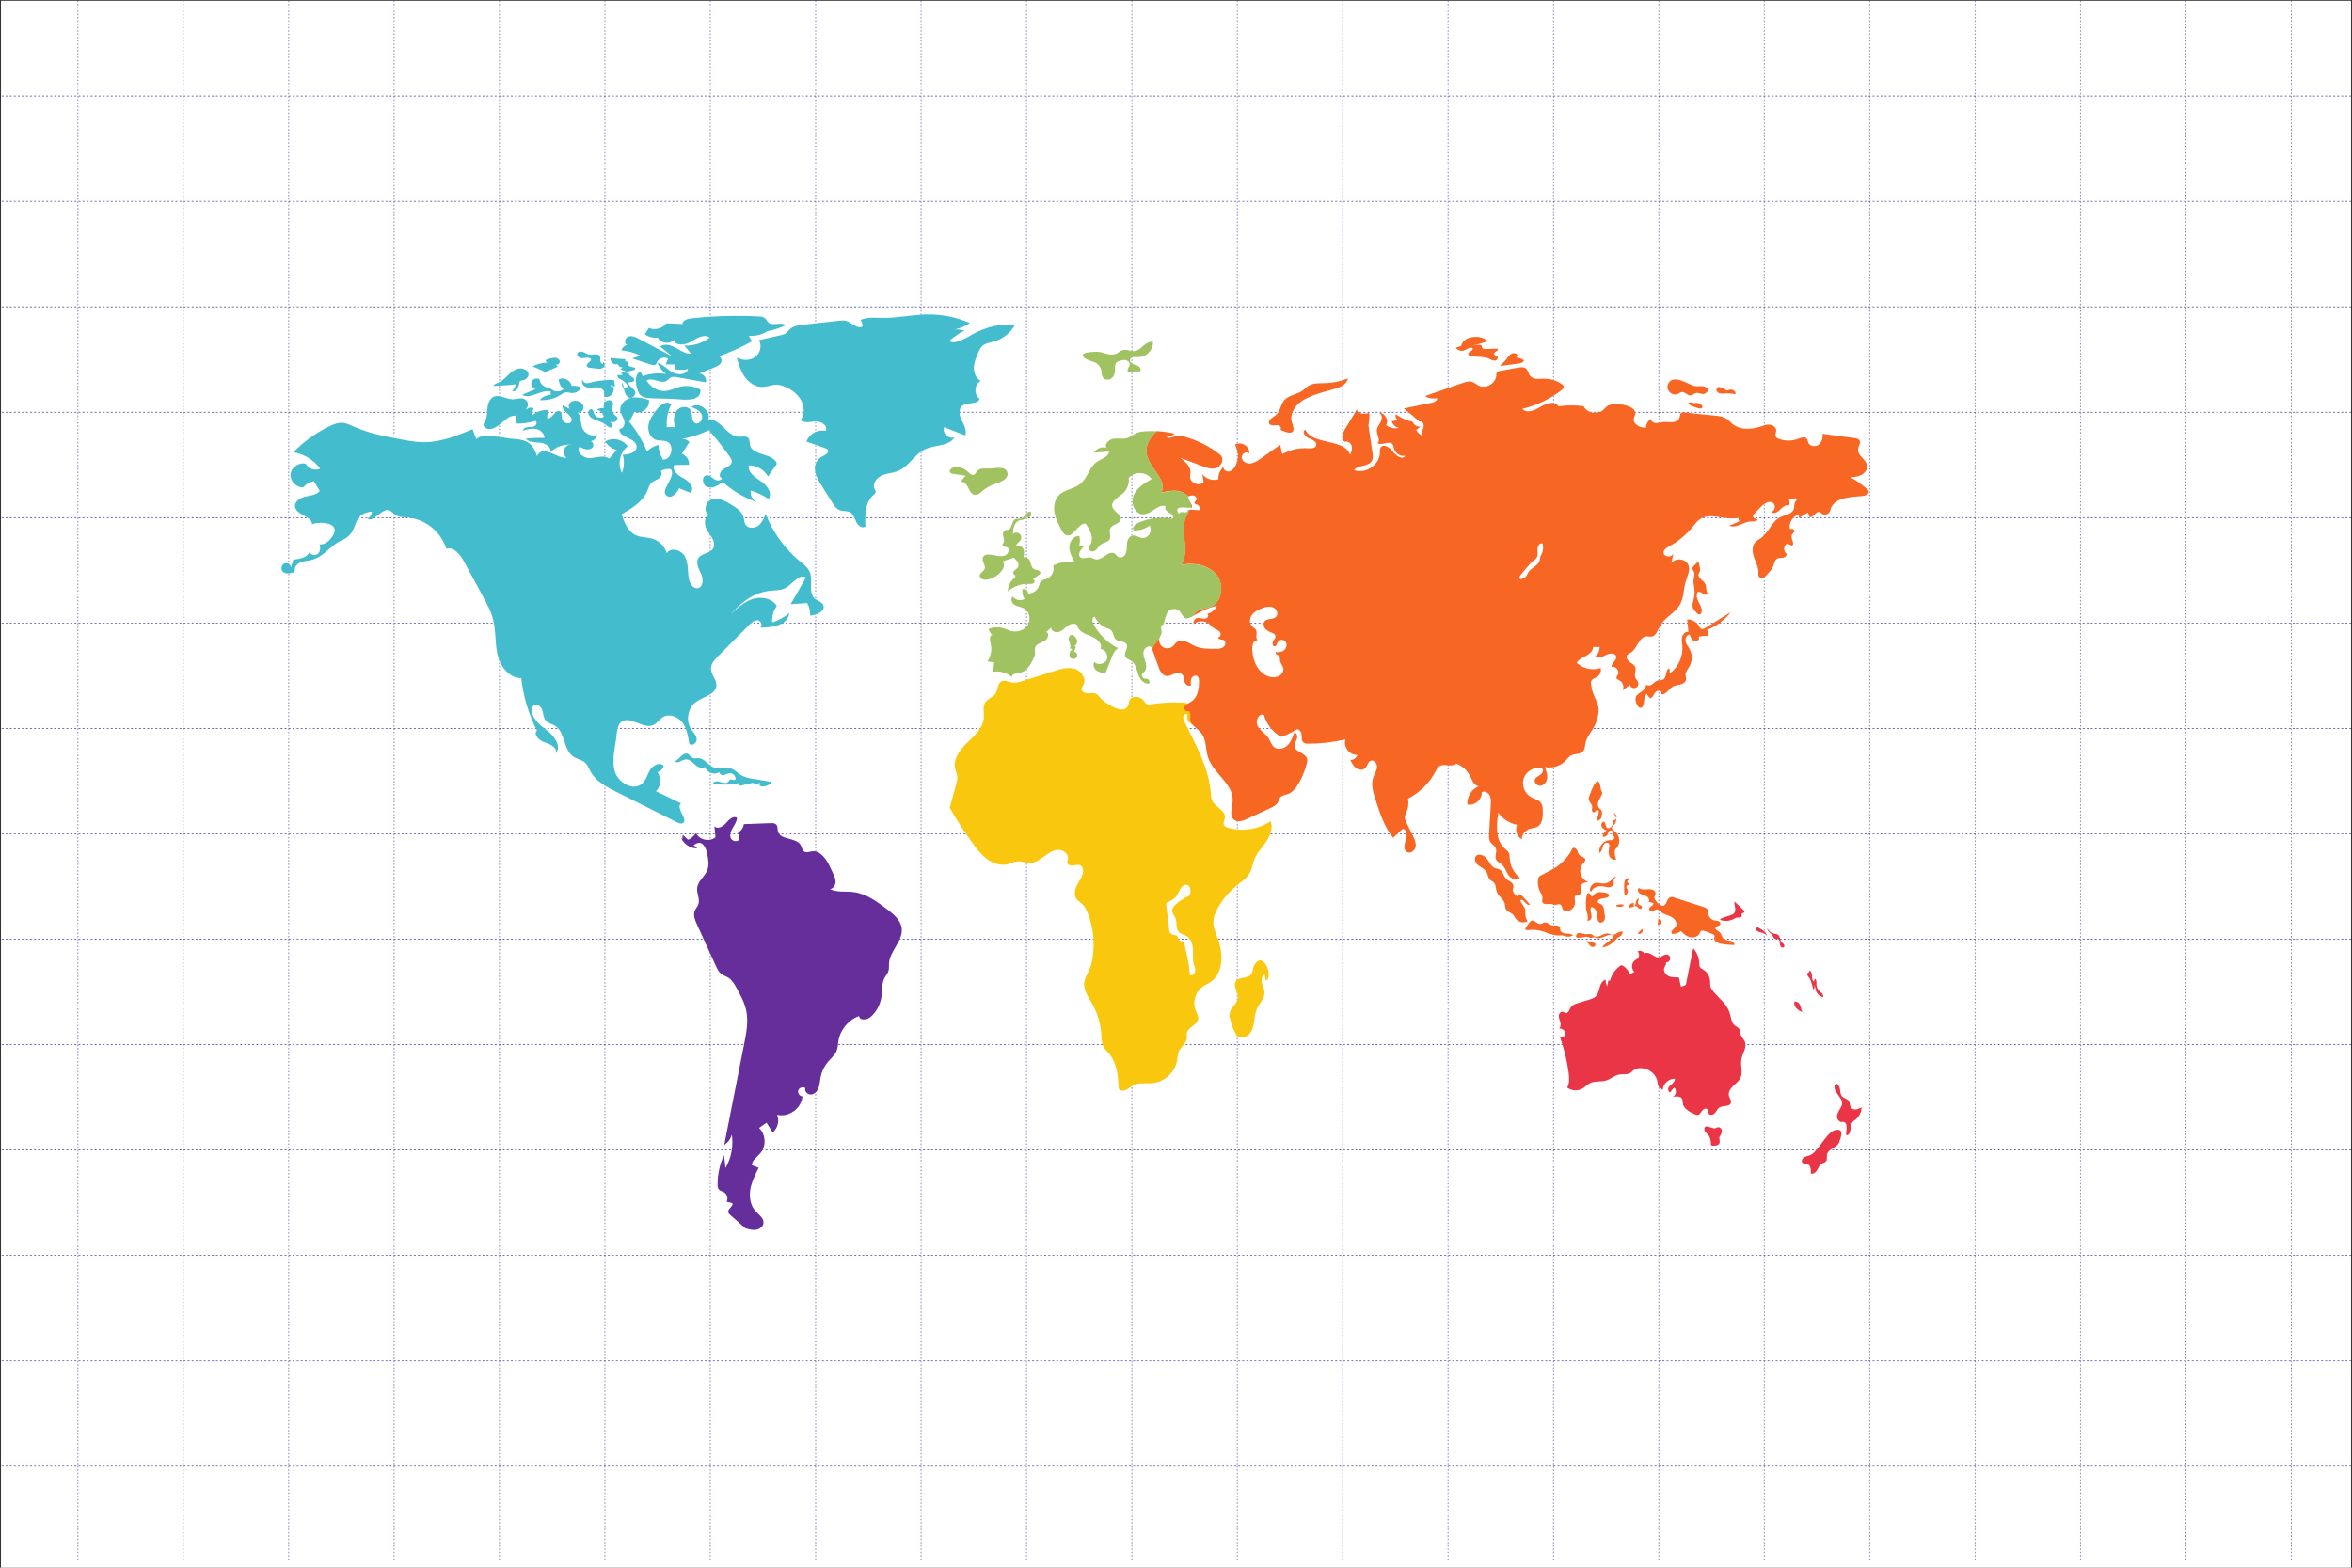 <svg width="2142" height="1428" viewBox="0 0 2142 1428" fill="none" xmlns="http://www.w3.org/2000/svg">
<rect x="0" y="0" width="2142" height="1428" fill="#333333" stroke="none"/>
<g clip-path="url(#clip0_202_155)">
<path d="M2141.14 0.714H0.885V1428H2141.14V0.714Z" fill="white"/>
<path d="M71 0.714V1422.29" stroke="#2E3192" stroke-width="0.5" stroke-miterlimit="10" stroke-linecap="round" stroke-dasharray="1 2"/>
<path d="M166.969 0.714V1422.29" stroke="#2E3192" stroke-width="0.5" stroke-miterlimit="10" stroke-linecap="round" stroke-dasharray="1 2"/>
<path d="M262.967 0.714V1422.29" stroke="#2E3192" stroke-width="0.5" stroke-miterlimit="10" stroke-linecap="round" stroke-dasharray="1 2"/>
<path d="M358.936 0.714V1422.29" stroke="#2E3192" stroke-width="0.5" stroke-miterlimit="10" stroke-linecap="round" stroke-dasharray="1 2"/>
<path d="M454.905 0.714V1422.29" stroke="#2E3192" stroke-width="0.5" stroke-miterlimit="10" stroke-linecap="round" stroke-dasharray="1 2"/>
<path d="M550.902 0.714V1422.29" stroke="#2E3192" stroke-width="0.5" stroke-miterlimit="10" stroke-linecap="round" stroke-dasharray="1 2"/>
<path d="M646.872 0.714V1422.29" stroke="#2E3192" stroke-width="0.5" stroke-miterlimit="10" stroke-linecap="round" stroke-dasharray="1 2"/>
<path d="M742.842 0.714V1422.29" stroke="#2E3192" stroke-width="0.5" stroke-miterlimit="10" stroke-linecap="round" stroke-dasharray="1 2"/>
<path d="M838.839 0.714V1422.29" stroke="#2E3192" stroke-width="0.5" stroke-miterlimit="10" stroke-linecap="round" stroke-dasharray="1 2"/>
<path d="M934.809 0.714V1422.29" stroke="#2E3192" stroke-width="0.5" stroke-miterlimit="10" stroke-linecap="round" stroke-dasharray="1 2"/>
<path d="M1030.78 0.714V1422.29" stroke="#2E3192" stroke-width="0.5" stroke-miterlimit="10" stroke-linecap="round" stroke-dasharray="1 2"/>
<path d="M1126.78 0.714V1422.29" stroke="#2E3192" stroke-width="0.5" stroke-miterlimit="10" stroke-linecap="round" stroke-dasharray="1 2"/>
<path d="M1222.74 0.714V1422.29" stroke="#2E3192" stroke-width="0.5" stroke-miterlimit="10" stroke-linecap="round" stroke-dasharray="1 2"/>
<path d="M1318.71 0.714V1422.29" stroke="#2E3192" stroke-width="0.5" stroke-miterlimit="10" stroke-linecap="round" stroke-dasharray="1 2"/>
<path d="M1414.71 0.714V1422.29" stroke="#2E3192" stroke-width="0.5" stroke-miterlimit="10" stroke-linecap="round" stroke-dasharray="1 2"/>
<path d="M1510.68 0.714V1422.29" stroke="#2E3192" stroke-width="0.5" stroke-miterlimit="10" stroke-linecap="round" stroke-dasharray="1 2"/>
<path d="M1606.65 0.714V1422.29" stroke="#2E3192" stroke-width="0.5" stroke-miterlimit="10" stroke-linecap="round" stroke-dasharray="1 2"/>
<path d="M1702.65 0.714V1422.29" stroke="#2E3192" stroke-width="0.5" stroke-miterlimit="10" stroke-linecap="round" stroke-dasharray="1 2"/>
<path d="M1798.62 0.714V1422.29" stroke="#2E3192" stroke-width="0.5" stroke-miterlimit="10" stroke-linecap="round" stroke-dasharray="1 2"/>
<path d="M1894.59 0.714V1422.29" stroke="#2E3192" stroke-width="0.5" stroke-miterlimit="10" stroke-linecap="round" stroke-dasharray="1 2"/>
<path d="M1990.58 0.714V1422.29" stroke="#2E3192" stroke-width="0.5" stroke-miterlimit="10" stroke-linecap="round" stroke-dasharray="1 2"/>
<path d="M2086.55 0.714V1422.29" stroke="#2E3192" stroke-width="0.5" stroke-miterlimit="10" stroke-linecap="round" stroke-dasharray="1 2"/>
<path d="M2141.14 87.464H0.885" stroke="#2E3192" stroke-width="0.61" stroke-miterlimit="10" stroke-linecap="round" stroke-dasharray="1.23 2.45"/>
<path d="M2141.14 183.463H0.885" stroke="#2E3192" stroke-width="0.61" stroke-miterlimit="10" stroke-linecap="round" stroke-dasharray="1.23 2.45"/>
<path d="M2141.14 279.463H0.885" stroke="#2E3192" stroke-width="0.61" stroke-miterlimit="10" stroke-linecap="round" stroke-dasharray="1.23 2.45"/>
<path d="M2141.14 375.49H0.885" stroke="#2E3192" stroke-width="0.61" stroke-miterlimit="10" stroke-linecap="round" stroke-dasharray="1.23 2.45"/>
<path d="M2141.14 471.49H0.885" stroke="#2E3192" stroke-width="0.61" stroke-miterlimit="10" stroke-linecap="round" stroke-dasharray="1.23 2.45"/>
<path d="M2141.14 567.489H0.885" stroke="#2E3192" stroke-width="0.61" stroke-miterlimit="10" stroke-linecap="round" stroke-dasharray="1.23 2.45"/>
<path d="M2141.14 663.517H0.885" stroke="#2E3192" stroke-width="0.61" stroke-miterlimit="10" stroke-linecap="round" stroke-dasharray="1.23 2.45"/>
<path d="M2141.14 759.516H0.885" stroke="#2E3192" stroke-width="0.61" stroke-miterlimit="10" stroke-linecap="round" stroke-dasharray="1.23 2.45"/>
<path d="M2141.14 855.516H0.885" stroke="#2E3192" stroke-width="0.61" stroke-miterlimit="10" stroke-linecap="round" stroke-dasharray="1.23 2.45"/>
<path d="M2141.14 951.543H0.885" stroke="#2E3192" stroke-width="0.61" stroke-miterlimit="10" stroke-linecap="round" stroke-dasharray="1.23 2.45"/>
<path d="M2141.14 1047.54H0.885" stroke="#2E3192" stroke-width="0.61" stroke-miterlimit="10" stroke-linecap="round" stroke-dasharray="1.23 2.45"/>
<path d="M2141.14 1143.54H0.885" stroke="#2E3192" stroke-width="0.61" stroke-miterlimit="10" stroke-linecap="round" stroke-dasharray="1.23 2.45"/>
<path d="M2141.14 1239.57H0.885" stroke="#2E3192" stroke-width="0.61" stroke-miterlimit="10" stroke-linecap="round" stroke-dasharray="1.23 2.45"/>
<path d="M2141.14 1335.57H0.885" stroke="#2E3192" stroke-width="0.61" stroke-miterlimit="10" stroke-linecap="round" stroke-dasharray="1.23 2.45"/>
<path d="M1157.34 747.898C1146.09 755.52 1131.4 757.775 1118.36 753.921C1116.9 753.493 1115.3 752.865 1114.65 751.495C1113.65 749.44 1115.25 747.099 1115.53 744.844C1116.36 738.307 1107.06 735.481 1104.12 729.629C1102.95 727.317 1102.86 724.605 1102.66 722.036C1100.86 699.056 1088.88 678.361 1078.8 657.637C1078.09 656.124 1077.35 654.497 1077.63 652.841C1077.95 651.185 1079.83 649.758 1081.29 650.586C1080.2 654.497 1082.6 659.035 1086.42 660.348C1088.16 653.669 1089.14 644.877 1083.14 641.451C1081.12 640.281 1078.66 640.081 1076.32 639.967C1067.08 639.51 1057.77 640.024 1048.64 641.508C1047.1 641.765 1045.45 641.994 1044.1 641.223C1042.93 640.538 1042.31 639.196 1041.51 638.083C1039.25 635.085 1033.29 633.458 1030.12 636.056C1026.61 638.968 1029.29 645.305 1022.53 646.161C1018.71 646.646 1015.03 644.677 1011.69 642.793C1008.09 640.766 1004.44 638.654 1001.81 635.457C1000.9 634.315 1000.07 633.03 998.816 632.259C996.419 630.747 993.366 631.574 990.541 631.546C987.715 631.546 984.291 629.462 985.033 626.75C985.261 625.894 985.889 625.237 986.374 624.495C989.913 619.071 985.233 611.307 979.04 609.337C972.848 607.368 966.17 609.337 959.978 611.278C950.703 614.219 941.429 617.13 932.126 620.07C928.616 621.184 924.934 622.297 921.339 621.64C918.228 621.069 914.975 619.243 912.15 620.613C908.298 622.468 908.925 628.206 906.614 631.803C904.388 635.228 899.651 636.341 897.368 639.738C894.714 643.678 896.284 648.902 896.027 653.64C895.485 662.746 887.979 669.683 881.387 676.02C874.795 682.357 868.118 690.578 869.801 699.57C870.315 702.339 871.628 704.937 871.828 707.734C871.97 710.046 871.371 712.33 870.743 714.585C868.803 721.665 866.891 728.715 864.95 735.795C871.428 747.27 878.619 758.346 886.41 768.936C890.262 774.16 894.343 779.356 899.679 783.067C905.016 786.777 911.808 788.833 918.086 787.177C920.882 786.435 923.508 784.951 926.418 784.665C930.442 784.237 934.409 786.149 938.461 785.978C943.169 785.778 947.279 782.838 951.074 780.012C954.87 777.186 959.007 774.274 963.716 774.132C968.453 773.989 973.533 778.1 972.534 782.724C972.306 783.723 971.82 784.751 971.963 785.75C972.277 787.948 975.131 788.719 977.3 788.405C979.497 788.119 981.837 787.291 983.834 788.262C986.545 789.604 986.859 793.429 985.946 796.312C984.719 800.222 982.122 803.534 980.381 807.245C978.641 810.956 977.927 815.666 980.381 818.92C981.666 820.604 983.606 821.66 985.176 823.059C987.83 825.4 989.399 828.683 990.683 831.965C996.191 846.01 997.389 861.71 994.336 876.468C992.995 883.005 988.828 888.315 987.516 894.338C986.06 901.132 991.454 908.725 994.65 914.263C999.501 922.684 1002.35 932.247 1002.98 941.952C1003.21 945.806 1003.15 949.859 1004.92 953.313C1006.26 955.882 1008.49 957.881 1010.35 960.107C1017.39 968.728 1018.28 980.66 1018.88 991.793C1020.36 993.763 1023.44 993.763 1025.67 992.706C1027.92 991.65 1029.72 989.823 1031.89 988.653C1037.37 985.713 1044.05 987.254 1050.21 986.54C1060.83 985.342 1070.16 976.549 1071.98 966.016C1072.5 963.104 1072.5 960.021 1073.75 957.338C1075.64 953.285 1080.2 950.544 1080.8 946.12C1081.03 944.378 1080.6 942.551 1080.97 940.81C1082.17 935.358 1090.53 933.645 1091.25 928.079C1091.59 925.424 1089.96 922.969 1088.94 920.486C1085.85 913.121 1088.45 903.815 1094.87 899.105C1097.27 897.335 1100.09 896.193 1102.55 894.48C1114.36 886.288 1114.1 868.504 1109.11 855.03C1107.17 849.778 1104.66 844.468 1105.03 838.845C1105.26 835.162 1106.74 831.651 1108.45 828.397C1112.79 820.176 1118.78 812.84 1125.95 806.959C1130.63 803.134 1136.02 799.68 1138.68 794.256C1140.3 790.945 1140.76 787.177 1142.04 783.695C1144.38 777.357 1149.23 772.39 1153.03 766.824C1156.82 761.258 1159.62 754.15 1157.17 747.87L1157.34 747.898ZM1088.48 884.832C1088.16 887.144 1085.57 889.314 1083.57 888.115C1083.48 881.949 1082.17 875.84 1080.86 869.817C1080.23 866.934 1079.58 864.022 1078.95 861.139C1078.66 859.797 1078.23 858.285 1077.04 857.628C1076.18 857.171 1075.07 857.228 1074.27 856.657C1073.07 855.801 1073.15 853.946 1072.18 852.832C1070.9 851.405 1068.47 851.919 1066.85 850.891C1065.22 849.892 1064.85 847.723 1064.62 845.839L1062.17 824.915C1062.08 824.115 1062 823.23 1062.42 822.545C1062.91 821.774 1063.85 821.461 1064.71 821.147C1068.36 819.748 1071.44 816.922 1073.15 813.411C1073.87 811.898 1074.35 810.299 1075.35 808.958C1078.92 804.133 1083.68 805.56 1084.08 810.299C1084.65 816.865 1082.03 816.037 1078.35 818.349C1075.52 820.119 1070.67 823.088 1068.73 826.056C1065.79 830.51 1068.39 831.766 1070.42 836.076C1072.27 840.101 1070.5 845.496 1073.44 848.807C1075.35 850.948 1078.52 851.348 1080.95 852.889C1084.74 855.287 1086.14 860.169 1086.4 864.622C1086.65 869.103 1086.05 873.671 1087.19 878.01C1087.77 880.265 1088.82 882.52 1088.51 884.832H1088.48Z" fill="#F9C80E"/>
<path d="M1125.23 894.366C1122.84 898.762 1127.75 903.872 1127.35 908.896C1126.95 914.034 1121.21 917.231 1120.01 922.255C1119.53 924.311 1119.87 926.48 1120.35 928.535C1121.27 932.475 1122.64 936.328 1124.44 939.982C1125.01 941.153 1125.66 942.323 1126.6 943.208C1129.54 945.948 1134.62 945.035 1137.48 942.209C1140.33 939.383 1141.44 935.215 1142.04 931.247C1142.64 927.251 1142.87 923.14 1144.47 919.458C1146.78 914.063 1151.89 909.524 1151.6 903.672C1151.46 900.76 1149.92 898.077 1149.26 895.251C1148.58 892.397 1149.15 888.771 1151.83 887.572L1152.69 893.167C1160.28 890.798 1150.97 865.735 1142.73 878.409C1139.39 883.576 1142.7 887.058 1136.05 889.713C1132.45 891.141 1127.37 890.427 1125.21 894.395L1125.23 894.366Z" fill="#F9C80E"/>
<path d="M1701.91 447.626C1701.71 446.769 1701.02 446.113 1700.36 445.513C1695.8 441.317 1690.72 437.692 1685.24 434.809C1688.69 434.523 1692.26 434.181 1695.31 432.525C1698.4 430.898 1700.85 427.615 1700.39 424.161C1699.62 418.281 1691.29 414.855 1692.12 408.975C1692.52 406.32 1694.8 403.665 1693.57 401.296C1692.69 399.669 1690.61 399.241 1688.75 399.012C1679.1 397.728 1669.49 396.415 1659.81 395.13C1660.24 398.812 1659.21 402.894 1656.25 405.121C1653.25 407.319 1648.2 406.605 1646.8 403.18C1646.32 401.981 1646.29 400.582 1645.46 399.555C1643.75 397.357 1640.27 398.641 1637.61 399.669C1631.93 401.867 1625.46 401.867 1619.81 399.669C1618.72 399.212 1617.52 398.613 1617.07 397.528C1616.38 395.901 1617.52 394.131 1617.61 392.39C1617.75 389.392 1614.67 387.08 1611.67 386.795C1608.7 386.538 1605.79 387.737 1602.94 388.679C1594.64 391.362 1584.76 391.733 1577.94 386.281C1575.92 384.682 1574.26 382.627 1572.06 381.257C1568.98 379.316 1565.21 378.916 1561.62 378.545C1552.32 377.603 1543.01 376.661 1533.71 375.69C1532.83 375.576 1531.8 375.548 1531.03 376.061C1529.83 376.946 1530.03 378.745 1529.63 380.172C1528.89 382.941 1525.75 384.397 1522.89 384.597C1520.01 384.796 1517.13 384.111 1514.28 384.454C1512.16 384.682 1510.08 385.482 1507.97 385.339C1505.83 385.225 1503.49 383.712 1503.55 381.599C1500.86 383.283 1499.09 386.309 1499.01 389.478C1493.59 390.077 1486.77 386.195 1487.97 380.857C1488.28 379.487 1489.08 378.259 1489.22 376.861C1489.93 368.183 1468.47 366.242 1463.62 369.981C1462.31 371.009 1461.28 372.379 1460.03 373.464C1454.75 378.06 1445.33 376.233 1442.14 369.981C1434.54 369.039 1426.84 369.096 1419.22 370.067C1416.14 364.814 1408.09 367.298 1402.95 370.552C1397.82 373.835 1390.31 377.032 1386.4 372.379C1399.39 369.439 1411.69 363.53 1422.13 355.309C1423.19 354.481 1424.33 353.368 1424.07 352.026C1423.93 351.112 1423.13 350.456 1422.36 349.914C1417.54 346.574 1411.63 344.804 1405.75 344.947C1401.47 345.032 1396.36 345.831 1393.65 342.52C1391.97 340.493 1391.77 337.382 1389.71 335.698C1387.74 334.099 1384.92 334.47 1382.44 334.898C1376.93 335.898 1371.39 336.897 1365.86 337.896C1365 338.039 1364.06 338.238 1363.46 338.866C1362.69 339.723 1362.75 341.007 1362.66 342.178C1362.18 349.457 1353.01 354.624 1346.54 351.227C1344.51 350.142 1342.8 348.458 1340.6 347.773C1337.83 346.945 1334.87 347.887 1332.15 348.857C1320.71 352.825 1309.27 356.793 1297.82 360.761C1300.91 362.845 1304.9 363.53 1308.5 362.588C1309.58 364.5 1306.79 366.213 1304.62 366.67C1295.88 368.497 1287.18 370.324 1278.42 372.122C1283.41 375.919 1288.26 379.944 1292.89 384.168C1295.14 382.598 1297.25 386.68 1296.4 389.307C1295.57 391.933 1294 395.187 1296 397.043C1293.32 396.158 1291.03 394.159 1289.72 391.619C1291.12 390.591 1292.46 389.535 1293.86 388.507C1290.8 389.135 1287.47 387.137 1286.55 384.168C1280.99 383.084 1275.68 380.686 1271.2 377.203C1270.32 379.287 1271.51 382.056 1273.68 382.827C1271.63 383.112 1269.57 383.341 1267.52 383.597C1268.2 386.795 1271.06 389.392 1274.31 389.763C1270.23 390.82 1265.66 389.849 1262.3 387.251C1265.35 382.655 1260.87 375.376 1255.39 376.004C1258.53 376.433 1259.07 380.943 1257.67 383.797C1256.28 386.68 1253.82 389.25 1253.88 392.418C1253.94 396.3 1257.56 400.982 1254.53 403.465C1258.22 406.548 1265.04 400.953 1268.12 404.579C1269.06 405.72 1269.17 407.29 1269.57 408.718C1270.77 413 1275.45 415.968 1279.82 415.198C1277.31 419.194 1271.31 415.255 1268.57 411.401C1265.86 407.547 1259.73 403.722 1257.33 407.804C1256.56 409.146 1256.7 410.773 1256.7 412.286C1256.56 423.39 1243.52 432.211 1233.16 428.186C1237.1 423.305 1246.37 425.246 1249.4 419.765C1250.62 417.51 1250.28 414.769 1249.91 412.257C1248.68 404.008 1247.49 395.786 1246.26 387.537C1246.97 383.74 1247.26 379.858 1247.09 376.004C1242.75 377.517 1235.76 377.317 1235.9 372.722C1232.22 378.83 1228.51 384.939 1224.83 391.048C1222.57 394.73 1220.89 400.497 1224.74 402.438C1227.31 401.381 1230.31 403.551 1231.02 406.263C1231.76 408.946 1230.82 411.772 1229.59 414.284C1224.06 398.955 1196.03 406.006 1188.73 391.448C1185.39 392.732 1188.44 397.899 1191.81 399.126C1195.21 400.354 1199.86 402.523 1198.6 405.892C1197.66 408.546 1194.01 408.546 1191.21 408.347C1183.14 407.776 1174.86 409.631 1167.78 413.628C1167.15 410.773 1166.5 407.947 1165.9 405.149C1160.02 409.317 1154.08 413.485 1148.21 417.681C1145.32 419.708 1142.3 421.792 1138.79 422.163C1135.31 422.505 1131.28 420.421 1130.83 416.939C1130.37 413.456 1135.45 410.402 1137.7 413.085C1138.68 406.691 1129.94 401.353 1124.69 405.149C1128.17 411.03 1128.26 418.794 1124.89 424.76C1123.64 426.987 1121.72 429.071 1119.21 429.47C1116.7 429.842 1113.79 427.672 1114.33 425.189C1111.14 428.015 1109.34 432.325 1109.57 436.578C1104.37 438.263 1098.18 436.264 1094.96 431.811C1095.36 434.295 1095.76 436.721 1096.16 439.205C1092.42 443.23 1084.23 440.318 1083.86 434.837C1083.77 433.21 1084.17 431.611 1084.17 429.984C1084.17 424.446 1079.29 420.336 1074.84 416.996C1081.49 419.508 1088.17 422.049 1094.81 424.561C1098.55 425.988 1102.55 427.444 1106.46 426.673C1112.19 425.588 1115.9 417.852 1110.79 413.856C1101.63 406.691 1091.08 401.296 1079.89 398.07C1076.66 397.157 1073.21 396.386 1070.04 397.414C1067.45 398.241 1063.97 399.897 1062.57 397.556C1065.16 397.927 1067.96 396.928 1069.73 394.959C1064.31 393.76 1058.83 392.989 1053.29 392.704C1046.9 398.384 1042.56 406.406 1044.42 414.513C1047.27 426.958 1063.42 437.406 1057.52 448.71C1063.08 447.454 1068.9 446.227 1074.41 447.626C1077.38 448.339 1080.26 450.109 1082.2 452.45C1082.2 452.336 1082.2 452.193 1082.2 452.079C1083.86 451.536 1085.63 450.965 1087.31 451.422C1088.99 451.879 1090.36 453.849 1089.51 455.39C1088.94 456.475 1087.42 457.36 1087.97 458.473C1088.31 459.158 1089.25 459.272 1089.96 459.501C1092.02 460.129 1093.16 462.783 1092.22 464.696C1089.28 464.525 1086.34 464.382 1083.37 464.239C1082.37 466.38 1081.03 468.435 1080.09 470.576C1076.12 479.54 1079 489.816 1079.35 499.607C1079.49 504.631 1078.35 510.226 1075.87 514.565C1076.46 514.451 1077.06 514.308 1077.66 514.223C1088.76 512.339 1101.46 515.136 1108.25 524.128C1115.05 533.12 1112.76 548.563 1102.35 552.788C1098.38 554.387 1093.76 554.329 1090.13 556.613C1088.65 557.498 1087.57 559.097 1087.05 560.781C1093.79 556.956 1100.72 553.302 1108.34 551.875C1106.66 555.471 1103.35 558.212 1099.52 559.154C1100.81 559.982 1100.38 562.122 1099.09 562.95C1097.81 563.778 1096.16 563.635 1094.67 563.321C1093.19 563.036 1091.62 562.636 1090.16 563.007C1088.88 563.321 1087.85 564.32 1087.34 565.548C1087.08 566.09 1086.97 566.69 1086.97 567.289C1086.97 567.717 1087.05 568.089 1087.17 568.488C1091.05 565.234 1097.21 565.148 1101.18 568.317C1102.69 569.544 1103.89 571.143 1105.52 572.228C1107.31 573.427 1109.65 573.969 1111.02 575.682C1112.36 577.394 1111.42 580.848 1109.31 580.392C1109.23 581.476 1110.37 582.247 1111.39 582.447C1112.42 582.647 1113.59 582.561 1114.53 583.046C1116.73 584.188 1116.33 587.728 1114.42 589.298C1112.51 590.839 1109.82 590.982 1107.34 590.982C1100.86 591.068 1094.13 591.125 1088.19 588.499C1085.4 587.271 1082.89 585.444 1079.97 584.417C1077.09 583.389 1073.61 583.303 1071.27 585.273C1070.19 586.187 1069.44 587.5 1068.39 588.499C1065.88 590.925 1061.6 591.239 1058.74 589.212C1056.4 587.528 1055.26 584.36 1055.8 581.534C1053.12 584.245 1050.81 587.414 1049.16 590.811C1050.58 594.864 1052.01 598.946 1053.44 603C1053.92 604.313 1054.35 605.626 1054.83 606.911C1056.2 610.879 1058.46 615.532 1062.62 615.788C1067.9 616.131 1073.21 608.937 1077.41 615.446C1078.21 616.702 1078.46 618.186 1078.46 619.699C1078.46 622.639 1082.49 626.35 1084.65 624.038C1084.4 621.926 1084.17 619.642 1085.14 617.73C1086.11 615.846 1088.79 614.647 1090.48 615.988C1091.62 616.873 1091.85 618.5 1091.93 619.928C1092.02 622.04 1091.93 624.209 1091.65 626.293C1090.99 631.317 1088.99 636.541 1084.77 639.224C1081.46 641.308 1076.69 642.821 1079.4 647.274C1080.03 648.245 1082.54 647.132 1083.26 648.074C1084.83 650.272 1083.74 652.584 1083.94 655.182C1084.37 660.691 1090.62 663.46 1094.04 667.827C1098.78 673.822 1097.78 682.414 1100.12 689.693C1104.89 704.594 1123.66 714.157 1122.61 729.772C1122.18 735.852 1119.21 743.445 1124.21 746.956C1127.55 749.268 1132.11 747.641 1135.82 745.9C1142.73 742.703 1149.66 739.477 1156.62 736.251C1159.45 734.967 1162.45 733.482 1163.9 730.714C1164.64 729.258 1164.9 727.574 1165.96 726.317C1167.5 724.491 1170.18 724.234 1172.43 723.491C1177.54 721.779 1180.97 716.955 1183.53 712.187C1186.3 707.021 1188.47 701.54 1190.01 695.859C1190.41 694.375 1190.78 692.776 1190.41 691.263C1189.07 685.754 1179.4 685.212 1178.91 679.56C1178.71 677.19 1180.37 675.078 1181.14 672.851C1181.91 670.596 1181.05 667.285 1178.68 667.313C1177.26 671.51 1175.72 675.877 1172.55 678.96C1169.35 682.043 1163.96 683.356 1160.48 680.644C1157.88 678.646 1157.02 675.164 1155.25 672.423C1152.57 668.17 1147.66 665.601 1145.32 661.176C1142.98 656.723 1146.41 649.244 1151.06 651.157C1153.34 659.578 1159.11 666.971 1166.73 671.196C1171.44 669.597 1175.97 667.456 1180.22 664.801C1182.34 663.117 1185.13 666.286 1185.36 668.969C1185.59 671.681 1185.16 674.992 1187.36 676.562C1188.47 677.39 1189.98 677.447 1191.38 677.447C1202.83 677.447 1214.21 676.134 1225.34 673.508C1223.06 680.159 1229.19 688.152 1236.19 687.638C1235.33 690.35 1232.62 692.377 1229.76 692.405C1231.13 695.088 1232.59 697.886 1235.04 699.684C1237.5 701.454 1241.21 701.854 1243.35 699.741C1245.37 697.772 1245.63 694.089 1248.26 693.005C1251.31 691.72 1254.33 695.545 1254.08 698.857C1253.82 702.139 1251.77 704.965 1250.65 708.105C1248.43 714.471 1250.51 721.465 1252.54 727.888C1256.5 740.276 1260.61 752.979 1268.75 763.17C1271.66 760.43 1274.6 757.689 1277.51 754.949C1281.44 755.634 1281.59 761.286 1280.33 765.054C1279.05 768.879 1277.88 773.989 1281.3 776.073C1284.38 777.928 1288.49 774.959 1289.18 771.448C1289.86 767.937 1288.27 764.455 1286.7 761.229C1284.67 757.118 1282.67 752.951 1280.67 748.812C1279.99 747.384 1279.25 745.871 1279.39 744.273C1279.48 742.903 1280.16 741.675 1280.73 740.419C1282.53 736.394 1283.1 731.798 1282.3 727.459C1293 722.007 1301.96 713.186 1307.5 702.482C1308.35 700.883 1309.15 699.199 1310.61 698.114C1315 694.917 1322.4 699.399 1326.28 695.602C1331.7 697.629 1336.26 701.768 1338.83 706.963C1340.72 710.76 1342.46 715.813 1346.68 716.127C1340.2 718.781 1335.84 725.804 1336.32 732.769C1342.83 734.425 1350.02 728.259 1349.36 721.579C1351.9 720.123 1355.27 721.893 1356.64 724.491C1357.98 727.088 1357.84 730.171 1357.67 733.083C1357.18 741.903 1356.64 750.696 1356.15 759.459C1356.01 762.085 1355.9 764.911 1357.35 767.081C1358.72 769.136 1361.32 770.278 1362.26 772.562C1363.69 775.93 1360.83 780.183 1362.69 783.352C1363.69 785.036 1365.66 785.778 1367.17 786.949C1370.42 789.432 1371.51 793.828 1373.85 797.196C1376.19 800.565 1381.61 802.763 1384.15 799.537C1378.73 795.284 1375.27 788.661 1374.9 781.753C1374.82 780.183 1374.9 778.528 1374.22 777.1C1373.42 775.302 1371.71 774.132 1370.25 772.819C1361.78 765.054 1362.8 751.638 1364.54 740.248C1368.48 746.014 1374.79 750.096 1381.69 751.295C1379.47 755.862 1381.41 761.971 1385.8 764.483C1386.09 760.001 1389.46 755.919 1393.77 754.749C1395.65 754.235 1397.65 754.207 1399.42 753.436C1404.72 751.152 1405.29 743.959 1405.04 738.193C1404.95 735.909 1404.81 733.54 1403.58 731.656C1401.53 728.544 1397.39 727.802 1394.14 725.975C1388.32 722.692 1385.49 714.928 1387.83 708.619C1390.14 702.339 1397.36 698.314 1403.92 699.627C1406.09 700.569 1405.12 704.023 1403.24 705.451C1401.36 706.878 1398.76 707.734 1397.87 709.932C1396.62 712.987 1400.33 716.384 1403.55 715.67C1406.78 714.985 1408.83 711.588 1409.06 708.277C1409.26 704.994 1408.06 701.797 1406.86 698.685C1413.8 700.198 1421.45 697.772 1426.21 692.519C1427.55 691.035 1428.75 689.322 1430.49 688.323C1433.86 686.353 1438.68 687.438 1441.45 684.641C1443.56 682.528 1443.42 679.131 1444.08 676.191C1445.3 670.739 1449.5 666.571 1451.98 661.604C1454.43 656.637 1456.86 648.987 1455.55 643.506C1454.61 639.51 1452.52 635.885 1451.1 632.059C1450.07 629.348 1449.38 626.522 1449.01 623.61C1448.87 622.44 1448.76 621.126 1449.3 620.099C1450.27 618.215 1452.67 617.787 1454.46 616.673C1457.15 615.018 1458.54 611.564 1457.74 608.538C1450.33 611.021 1441.65 609.137 1435.94 603.799C1437.6 600.602 1441.25 599.118 1444.42 597.405C1447.61 595.721 1450.92 592.98 1450.78 589.355C1452.81 589.355 1454.81 589.355 1456.8 589.355C1456.95 592.638 1455.4 595.978 1452.81 598.004C1455.55 600.374 1459.69 598.119 1462.91 596.434C1466.13 594.75 1471.53 594.75 1471.93 598.347C1472.3 601.83 1467.05 604.17 1467.76 607.596C1471.44 606.34 1475.41 611.278 1473.41 614.618C1472.87 615.503 1471.98 616.388 1472.13 617.444C1472.3 618.729 1473.81 619.214 1474.92 619.842C1478.03 621.498 1479.4 625.779 1477.81 628.919C1479.98 627.235 1482.14 625.551 1484.31 623.838C1484.8 625.837 1487.05 627.178 1489.08 626.721C1491.08 626.236 1492.47 624.01 1492.02 622.011C1491.59 620.042 1489.76 618.672 1489.16 616.759C1488.28 613.876 1490.31 610.679 1489.31 607.853C1488.54 605.626 1486.17 604.456 1484.23 603.057C1482.29 601.658 1480.57 599.146 1481.74 597.062C1482.43 595.778 1483.94 595.264 1485.17 594.522C1491.28 590.725 1492.59 579.906 1499.78 579.678C1501.24 579.621 1502.66 580.078 1504.06 579.878C1508.14 579.307 1509.57 574.34 1511.51 570.658C1515.76 562.494 1525.63 558.526 1530.11 550.447C1533.54 544.253 1533.14 536.688 1535.17 529.866C1536.65 524.927 1539.45 519.789 1537.71 514.908C1535.56 508.828 1525.75 507.629 1522.21 513.024C1522.78 509.969 1523.35 506.944 1523.95 503.861C1521.81 510.769 1507.54 504.546 1519.96 497.78C1528.23 493.299 1535.65 487.133 1541.61 479.825C1543.64 477.342 1545.55 474.687 1548.21 472.889C1557.97 466.294 1571.41 474.459 1582.82 471.604C1583.22 472.717 1583.59 473.859 1583.99 474.972C1580.91 476.257 1577.88 477.541 1574.83 478.826C1581.28 481.852 1588.22 474.687 1595.32 474.972C1597.4 475.058 1600.4 475.058 1600.51 473.031C1598.6 472.746 1596.12 471.69 1596.46 469.777C1596.58 469.092 1597.09 468.521 1597.58 468.036C1599.43 466.066 1601.28 464.125 1603.17 462.155C1606.28 458.873 1611.33 455.361 1614.9 458.216C1617.58 460.386 1616.35 465.609 1612.96 466.323C1615.18 468.55 1618.95 466.523 1621.18 464.268C1623.4 462.041 1626.25 459.358 1629.22 460.5C1630.05 458.844 1630.05 456.817 1629.28 455.19C1631.65 453.877 1634.56 453.563 1637.16 454.362C1635.59 455.675 1634.5 457.617 1634.19 459.643C1633.96 460.956 1634.07 462.327 1633.67 463.583C1632.25 468.321 1625.91 468.864 1621.43 471.062C1613.56 474.887 1610.79 484.992 1603.71 490.102C1601.97 491.386 1600 492.328 1598.55 493.927C1595.43 497.381 1595.83 502.747 1597.26 507.172C1598.75 511.597 1601.14 515.821 1601.4 520.474C1601.46 521.359 1601.4 522.216 1601.34 523.072C1601.03 526.155 1604.82 527.896 1606.99 525.698C1607.51 525.156 1608.05 524.613 1608.56 524.1C1611.07 521.502 1613.7 518.819 1614.98 515.45C1615.87 513.052 1616.27 510.141 1618.46 508.885C1620.09 507.971 1622.12 508.371 1623.94 508.028C1625.8 507.714 1627.77 505.859 1626.83 504.203C1623.8 502.062 1624.34 496.639 1627.68 495.069C1629.08 495.725 1630.48 496.382 1631.88 497.067C1635.19 495.554 1630.19 490.102 1631.99 486.933C1632.68 485.706 1634.36 484.963 1634.3 483.565C1634.25 481.823 1631.79 481.509 1630.05 481.795C1628.91 476.114 1632.82 469.92 1638.41 468.521C1638.33 469.691 1638.21 470.89 1638.13 472.061C1640.89 470.319 1643.66 468.578 1646.43 466.78C1646.92 468.121 1647.4 469.463 1647.89 470.862C1651.2 472.575 1653.79 465.01 1657.25 466.409C1657.99 466.723 1658.5 467.408 1659.13 467.893C1661.61 469.92 1666.04 468.378 1666.72 465.238C1669.29 453.392 1683.67 452.849 1695.71 451.85C1698.51 451.622 1702.39 450.395 1701.73 447.654L1701.91 447.626ZM1169.67 592.095C1167.64 593.922 1164.73 594.408 1162.02 593.979C1161.36 594.522 1161.85 595.664 1162.56 596.092C1163.27 596.549 1164.19 596.663 1164.81 597.262C1165.93 598.347 1165.5 600.174 1165.67 601.715C1165.98 604.199 1168.13 606.111 1168.7 608.538C1169.72 612.905 1165.01 616.93 1160.51 616.959C1151.12 617.044 1144.53 609.423 1142.1 601.23C1140.7 596.549 1138.02 583.846 1145.21 583.132C1143.04 580.278 1145.3 577.138 1143.95 574.083C1143.21 572.427 1141.36 571.628 1140.1 570.315C1137.62 567.66 1137.99 563.207 1140.1 560.238C1142.21 557.27 1145.61 555.528 1149.01 554.187C1152.32 552.902 1156.08 551.903 1159.34 553.245C1162.62 554.586 1164.62 559.268 1162.16 561.837C1159.51 564.606 1154.08 563.007 1151.69 566.005C1150.18 567.86 1150.69 570.772 1152.2 572.627C1153.74 574.483 1156.05 575.51 1158.28 576.367C1159.54 576.852 1160.88 577.452 1161.36 578.65C1162.13 580.477 1160.56 582.333 1159.56 584.017C1158.59 585.73 1158.79 588.727 1160.76 588.727C1162.67 588.727 1162.99 585.987 1164.04 584.388C1165.53 582.133 1169.41 582.504 1170.92 584.759C1172.41 587.014 1171.61 590.269 1169.64 592.067L1169.67 592.095ZM1403.95 504.803C1403.53 505.63 1403.01 506.458 1402.73 507.343C1402.44 508.342 1402.44 509.427 1402.18 510.426C1401.44 513.423 1398.67 515.365 1396.16 517.191C1394.42 518.447 1392.68 519.846 1391.65 521.702C1391.23 522.472 1390.94 523.329 1390.46 524.1C1387.97 528.267 1380.58 529.124 1385.23 523.3C1388.12 519.675 1392.4 514.365 1395.96 511.225C1397.19 510.141 1398.67 509.256 1399.5 507.857C1400.84 505.573 1400.1 502.69 1400.19 500.036C1400.27 497.381 1402.27 494.212 1404.84 494.954C1405.78 498.18 1405.47 501.777 1403.95 504.803ZM1084.8 458.701C1084.8 458.987 1084.8 459.244 1084.8 459.558C1084.71 460.585 1084.51 461.556 1084.17 462.498C1084.57 462.498 1084.94 462.498 1085.25 462.498C1085.85 461.213 1085.48 459.986 1084.8 458.701ZM1065.31 522.044C1070.04 521.702 1073.58 518.704 1075.95 514.565C1071.47 515.65 1067.05 517.848 1065.31 522.044Z" fill="#F86624"/>
<path d="M1102.43 552.817C1098.47 554.415 1093.84 554.358 1090.22 556.642C1088.74 557.527 1087.65 559.125 1087.14 560.809C1086.54 561.123 1085.94 561.494 1085.34 561.808C1074.81 567.803 1078.75 554.615 1068.9 554.701C1059.29 554.786 1062.05 570.886 1057.77 569.459C1056.69 571.914 1058.46 574.825 1057.69 577.394C1057.4 578.279 1056.86 579.079 1056.46 579.906C1056.2 580.42 1056.03 580.991 1055.95 581.562C1053.26 584.274 1050.95 587.442 1049.3 590.839C1049.18 590.468 1049.04 590.126 1048.93 589.755C1046.59 587.443 1042.28 589.897 1041.54 593.095C1040.79 596.292 1042.19 599.574 1043.13 602.714C1044.08 605.854 1044.42 609.708 1042.05 612.02C1040.82 613.248 1038.83 614.104 1040.59 616.902C1041.22 617.929 1042.48 618.329 1043.68 618.158C1046.22 617.787 1048.38 622.497 1045.9 622.639C1041.31 623.182 1037.94 618.358 1036.49 613.961C1035.06 609.565 1034.06 604.456 1030.21 601.915C1028.32 600.659 1025.73 600.06 1024.81 598.004C1023.27 594.522 1027.75 590.468 1026.1 587.043C1024.47 583.703 1019.02 584.93 1016.22 582.447C1013.86 580.335 1014.17 576.253 1011.89 574.083C1010.72 572.97 1009.09 572.542 1007.61 571.971C1002.87 570.144 998.959 566.347 996.962 561.694C994.251 562.18 994.65 566.233 995.934 568.688C1000.93 578.022 1008.86 585.758 1018.34 590.525C1015.25 592.067 1013.74 595.578 1012.49 598.804C1010.57 603.599 1008.66 608.424 1006.78 613.248C1003.9 612.905 1000.87 612.477 998.531 610.736C996.22 608.995 994.964 605.426 996.676 603.086C999.844 606.169 1005.98 605.055 1007.89 601.087C1009.77 597.062 1006.81 591.639 1002.41 591.125C1004.27 585.872 998.36 581.277 993.166 579.307C987.973 577.337 981.609 574.825 980.981 569.316C978.612 567.204 974.789 568.26 972.22 570.115C969.652 571.999 967.512 574.568 964.487 575.596C961.49 576.624 957.21 574.911 957.41 571.714C955.869 573.055 954.328 574.397 952.758 575.739C956.268 576.738 954.271 582.39 951.046 584.046C947.793 585.701 943.37 586.729 942.599 590.326C942.285 591.753 942.685 593.237 942.685 594.75C942.685 597.005 941.6 599.118 940.601 601.144C938.062 606.111 934.78 611.649 929.301 612.677C926.076 613.276 921.168 613.619 921.624 616.845C916.973 612.791 910.495 610.936 904.388 611.906C904.759 609.052 905.13 606.226 905.473 603.4C903.389 603.086 901.249 602.772 899.166 602.486C902.419 598.004 903.589 592.038 902.277 586.643C901.563 583.617 900.679 579.364 903.589 578.308C902.02 576.909 900.878 575.025 900.307 572.998C904.674 571.086 909.753 570.886 914.319 572.399C916.288 573.055 918.172 574.026 920.169 574.625C925.819 576.31 932.611 574.426 935.836 569.544C939.089 564.634 937.719 556.984 932.554 554.158C929.843 552.674 926.533 552.56 923.879 550.961C921.254 549.362 919.884 544.966 922.538 543.396C924.706 546.708 929.7 547.735 932.982 545.566C931.441 542.911 930.756 539.8 931.07 536.745C933.496 535.746 936.606 538.03 936.321 540.656C940.601 540.742 944.796 537.801 946.166 533.748C946.651 532.349 946.851 530.808 947.85 529.666C949.134 528.153 951.388 527.925 953.272 527.211C957.923 525.47 960.663 519.789 959.15 515.108C965.143 512.339 971.821 511.083 978.384 511.454C976.073 507.172 973.676 502.605 973.904 497.695C974.132 492.813 978.099 487.789 982.95 488.246C983.692 491.101 983.635 494.127 982.864 496.981C984.291 497.295 985.69 497.609 987.116 497.923C984.034 500.464 980.924 505.402 984.12 507.771C986.66 509.655 990.313 507.229 993.423 507.857C994.85 508.142 996.077 509.113 997.475 509.427C1003.78 510.997 1009.92 500.606 1015.25 504.346C1017.05 505.602 1017.76 508.142 1020.85 507.771C1022.53 507.543 1024.01 506.487 1024.84 504.974C1026.61 501.891 1026.04 498.351 1026.38 494.954C1026.67 492.014 1028.1 488.731 1030.98 487.961C1034.12 487.104 1037.14 489.702 1040.39 490.044C1045.87 490.672 1050.15 483.165 1046.84 478.769C1042.71 481.938 1037.4 483.508 1032.18 483.079C1030.64 480.396 1033.86 477.456 1036.66 476.2C1046.36 471.889 1057.37 470.548 1067.82 472.46C1069.7 470.719 1066.99 467.979 1064.71 466.865C1062.43 465.781 1059.86 462.84 1061.83 461.242C1054.95 458.473 1048.9 468.121 1041.45 468.492C1033.83 468.864 1029.41 458.673 1032.23 451.593C1035.09 444.514 1042.14 440.204 1048.76 436.407C1044.39 429.528 1032.95 428.985 1027.95 435.408C1028.58 440.66 1026.47 446.141 1022.47 449.595C1018.36 453.135 1011.63 456.389 1013.03 461.641C1014.25 466.266 1021.62 468.492 1020.62 473.174C1019.73 477.484 1012.66 477.541 1010.97 481.624C1009.77 484.592 1012.09 488.246 1010.69 491.101C1009.23 493.984 1005.12 494.098 1002.53 496.039C1000.76 497.352 999.758 499.465 998.132 500.949C996.476 502.433 993.509 503.004 992.31 501.12C991.14 499.265 992.681 497.01 993.537 494.983C996.134 489.017 992.396 482.366 988.772 476.971C981.438 476.371 977.642 490.244 970.822 487.418C968.91 486.619 967.768 484.678 966.798 482.822C964.116 477.827 961.376 472.746 960.349 467.151C959.35 461.556 960.349 455.304 964.23 451.222C969.452 445.77 978.213 445.456 984.006 440.66C990.484 435.294 992.082 425.331 999.045 420.621C1003.21 417.795 1009.6 416.282 1010.09 411.258C1005.49 411.629 1000.9 412 996.305 412.372C998.388 408.518 1003.38 406.52 1007.52 407.861C1005.81 404.179 1010.06 400.183 1014.14 399.612C1018.22 399.069 1022.47 400.24 1026.38 399.069C1029.58 398.099 1032.12 395.729 1035.2 394.388C1037.85 393.246 1040.79 392.96 1043.68 392.818C1046.93 392.675 1050.18 392.675 1053.44 392.818C1047.04 398.498 1042.71 406.52 1044.56 414.627C1047.41 427.073 1063.57 437.52 1057.66 448.824C1063.22 447.568 1069.05 446.341 1074.55 447.74C1077.52 448.453 1080.4 450.223 1082.34 452.564C1082.06 454.733 1083.83 456.789 1084.85 458.815C1084.85 459.101 1084.85 459.358 1084.85 459.672C1084.77 460.699 1084.57 461.67 1084.23 462.612C1079.43 462.441 1068.19 460.129 1073.58 467.979C1075.98 465.124 1077.09 466.951 1079.86 466.666C1081 466.551 1082.09 465.352 1081.66 464.268C1082.29 464.268 1082.91 464.325 1083.54 464.382C1082.54 466.523 1081.2 468.578 1080.26 470.719C1076.29 479.682 1079.18 489.959 1079.52 499.75C1079.66 504.774 1078.52 510.369 1076.04 514.708C1076.64 514.594 1077.24 514.451 1077.83 514.365C1088.94 512.481 1101.63 515.279 1108.43 524.271C1115.22 533.263 1112.94 548.706 1102.52 552.931L1102.43 552.817Z" fill="#A0C261"/>
<path d="M894.971 509.912C894.971 512.681 897.625 515.165 896.883 517.848C896.141 520.474 892.431 521.673 892.26 524.414C892.089 527.468 896.312 528.553 899.309 527.953C904.845 526.84 909.867 523.472 913.035 518.79C914.576 516.506 915.175 512.567 912.578 511.654C916.145 510.398 919.712 509.142 923.279 507.886C926.076 510.283 929.101 514.308 926.789 517.163C925.305 519.018 921.796 520.303 922.851 522.415C923.279 523.272 924.421 523.729 924.621 524.671C924.82 525.67 923.879 526.497 923.108 527.154C919.741 529.98 917.743 534.405 917.857 538.829C922.937 534.148 929.9 531.579 936.806 531.893C938.432 531.95 940.23 532.121 941.457 531.093C942.684 530.037 942.142 527.354 940.544 527.611L946.337 523.443C946.765 523.129 947.222 522.787 947.45 522.301C947.935 521.159 946.822 519.875 945.624 519.475C944.425 519.076 943.112 519.133 941.971 518.59C939.46 517.42 939.032 514.109 938.147 511.482C937.291 508.828 934.18 506.173 932.04 507.943C932.582 505.402 933.096 502.662 932.097 500.292C931.098 497.895 927.902 496.268 925.819 497.809C924.621 496.011 927.417 494.355 928.873 492.785C930.471 491.072 930.442 488.075 928.787 486.391C927.132 484.735 924.078 484.735 922.452 486.419C922.68 481.538 923.707 475.515 928.387 474.002C929.672 473.602 931.07 473.631 932.326 473.174C933.61 472.746 934.808 471.575 934.609 470.234C934.837 471.804 937.348 471.861 938.29 470.605C939.231 469.349 939.032 467.608 938.775 466.038C935.151 465.01 933.581 471.119 929.986 472.261C928.33 472.803 926.447 472.175 924.849 472.832C921.054 474.43 922.081 481.481 918.114 482.594C917.173 482.851 916.145 482.68 915.232 483.051C913.434 483.822 913.234 486.334 913.663 488.246C914.091 490.159 914.89 492.243 914.033 494.012C913.577 494.983 912.635 495.954 913.006 496.981C913.491 498.323 915.46 497.952 916.801 498.437C920.197 499.636 918.343 503.632 916.573 505.202C914.376 507.172 910.666 506.658 908.069 506.287C904.188 505.745 894.942 502.348 894.914 509.884L894.971 509.912Z" fill="#A0C261"/>
<path d="M979.839 589.327C979.383 588.955 978.926 588.556 978.469 588.185C979.896 587.842 980.867 586.358 980.952 584.873C981.038 583.389 980.41 581.962 979.582 580.763C978.584 579.307 976.871 577.908 975.216 578.508C973.076 579.25 973.047 582.247 973.761 584.388C974.474 586.529 975.473 589.013 974.189 590.839C974.988 590.64 975.873 590.897 976.443 591.496C973.361 593.494 972.619 599.803 977.185 600.174C981.751 600.545 982.636 594.693 978.041 593.608C978.127 593.323 979.925 589.384 979.868 589.327H979.839Z" fill="#A0C261"/>
<path d="M1497.27 638.768C1497.53 636.313 1497.78 633.43 1499.87 632.088C1500.52 633.801 1501.78 635.257 1503.35 636.199C1504.77 635.371 1505.54 633.801 1506.37 632.402C1507.2 630.975 1508.34 629.519 1509.94 629.262C1511.54 629.005 1513.39 630.803 1512.54 632.202C1516.76 633.858 1519.56 627.721 1523.49 625.408C1525.55 624.209 1528.06 624.095 1530.4 623.524C1532.71 622.925 1535.17 621.44 1535.51 619.071C1535.71 617.672 1535.11 616.302 1535.05 614.904C1534.97 611.906 1537.25 609.48 1538.7 606.854C1541.27 602.315 1541.39 596.463 1539.02 591.839C1537.73 589.327 1535.74 587.1 1535.11 584.36C1534.48 581.619 1536.08 577.994 1538.9 578.051C1539.67 580.449 1540.73 583.161 1543.1 584.046C1545.47 584.959 1548.63 581.933 1546.92 580.078C1549.58 579.336 1552.37 579.107 1555.11 579.364C1556.28 577.651 1556 575.139 1554.48 573.712C1563.16 570.686 1570.61 564.72 1576.34 557.527C1568.44 562.436 1560.53 567.346 1552.63 572.256C1551.69 572.827 1550.57 573.427 1549.55 573.055C1548.61 572.684 1548.15 571.657 1547.69 570.772C1545.55 566.775 1541.1 564.149 1536.56 564.235C1536.93 568.003 1537.31 571.799 1537.68 575.568C1534.99 575.082 1532.54 577.623 1531.91 580.278C1531.28 582.932 1531.91 585.73 1532.14 588.442C1532.94 598.033 1528.4 607.881 1520.61 613.533C1520.58 611.992 1520.55 610.422 1520.53 608.88C1516.42 609.48 1518.3 617.159 1514.59 619.071C1513.53 619.614 1512.31 619.499 1511.14 619.614C1505.32 620.213 1505.43 626.208 1499.15 623.81C1498.52 631.431 1488.85 630.09 1489.53 637.769C1490.13 644.249 1496.24 649.215 1497.3 638.739L1497.27 638.768Z" fill="#F86624"/>
<path d="M1548.21 518.076C1548.32 518.619 1548.41 519.19 1548.32 519.761C1548.15 520.817 1547.32 521.673 1547.04 522.701C1546.52 524.499 1547.66 526.355 1549.03 527.668C1550.4 528.981 1552.03 530.066 1552.89 531.721C1554.34 534.49 1553.31 538.315 1555.37 540.656C1554.71 542.255 1552.29 541.769 1550.89 540.77C1549.49 539.771 1547.75 538.458 1546.24 539.286C1544.44 541.855 1545.44 545.395 1546.87 548.192C1548.26 550.99 1550.09 553.844 1549.83 556.956C1549.69 558.412 1548.58 560.124 1547.15 559.782C1546.61 559.639 1546.15 559.239 1545.75 558.84C1543.81 556.984 1541.79 554.9 1541.42 552.246C1541.16 550.305 1541.84 548.392 1542.33 546.508C1543.33 542.626 1543.53 538.515 1542.9 534.547C1542.64 532.835 1542.21 531.15 1542.27 529.409C1542.39 526.212 1544.07 522.644 1542.21 520.046C1541.64 519.247 1540.7 518.333 1541.13 517.42C1541.93 515.793 1545.47 512.71 1546.72 511.425C1547.52 513.509 1547.81 515.821 1548.24 518.048L1548.21 518.076Z" fill="#F86624"/>
<path d="M1346.57 788.404C1349.16 790.317 1352.42 791.716 1353.96 794.57C1355.13 796.768 1355.13 799.651 1356.95 801.393C1357.92 802.306 1359.29 802.763 1360.26 803.648C1362.57 805.789 1362.06 809.5 1363.17 812.44C1364.74 816.608 1369.59 819.063 1370.51 823.43C1370.82 824.914 1370.65 826.513 1371.28 827.912C1372.51 830.538 1376.04 831.08 1378.01 833.221C1378.98 834.277 1379.53 835.648 1380.35 836.79C1382.72 840.072 1387.63 841.186 1391.17 839.244C1389.91 837.303 1389.2 835.02 1389.14 832.736C1389.11 831.366 1389.31 829.996 1389.03 828.654C1388.4 825.428 1385.32 823.173 1384.46 819.976C1385.92 818.92 1387.8 820.461 1388.89 821.889C1389.97 823.316 1391.77 824.943 1393.28 823.972C1390.54 820.376 1387.4 817.093 1383.95 814.181C1384.23 815.494 1382.47 816.436 1381.21 815.98C1379.95 815.523 1379.21 814.267 1378.56 813.125C1378.07 812.24 1377.56 811.298 1377.64 810.299C1377.73 809.471 1378.21 808.729 1378.36 807.901C1378.67 806.16 1377.41 804.533 1376.02 803.505C1374.59 802.478 1372.93 801.764 1371.71 800.508C1369.25 798.024 1368.82 793.685 1365.74 792.03C1364.26 791.23 1362.49 791.231 1360.98 790.488C1356.35 788.119 1355.44 781.268 1350.16 779.156C1342.66 776.158 1341.06 784.38 1346.51 788.404H1346.57Z" fill="#F86624"/>
<path d="M1392.91 840.329C1391.8 841.871 1390.71 843.412 1389.6 844.954C1389.37 845.296 1389.11 845.639 1389.11 846.067C1389.11 847.209 1390.77 847.38 1391.88 847.237C1395.48 846.752 1399.13 846.923 1402.67 847.78C1408.6 849.207 1414.26 852.518 1420.33 852.119C1421.25 852.062 1422.19 851.919 1423.1 852.061C1424.1 852.204 1424.99 852.689 1425.96 852.946C1428.18 853.603 1430.66 853.232 1432.6 851.976C1430.98 850.406 1428.41 850.52 1426.13 850.349C1423.84 850.178 1421.16 849.15 1420.88 846.866C1420.79 846.267 1420.93 845.61 1420.76 845.011C1420.42 843.726 1418.96 843.098 1417.65 843.013C1416.34 842.927 1415 843.241 1413.71 842.984C1411.54 842.556 1409.86 840.558 1407.72 840.244C1405.52 839.93 1404.58 841.614 1402.81 841.699C1399.16 841.871 1396.31 835.591 1392.88 840.358L1392.91 840.329Z" fill="#F86624"/>
<path d="M1444.48 853.232C1446.39 853.26 1448.27 854.773 1450.04 854.117C1450.5 853.945 1450.9 853.66 1451.38 853.603C1451.98 853.546 1452.52 853.917 1453.07 854.145C1458.32 856.572 1464.34 849.664 1469.73 851.747C1468.48 856.857 1461.71 858.484 1459.06 863.023C1463.62 862.366 1467.96 860.026 1471.02 856.543C1471.84 855.601 1472.61 854.574 1473.67 853.888C1474.27 853.489 1474.95 853.26 1475.58 852.861C1477.01 851.947 1477.86 850.206 1477.75 848.522C1476.18 848.493 1474.61 848.864 1473.24 849.635C1472.21 850.206 1471.3 850.977 1470.16 851.234C1468.28 851.662 1466.42 850.577 1464.51 850.32C1460.49 849.749 1456.58 853.945 1452.92 853.26C1451.47 852.975 1450.73 851.348 1448.9 850.891C1447.42 850.52 1445.05 851.148 1443.36 850.891C1441.48 850.634 1437.6 848.722 1436.17 850.72C1431.98 856.629 1443.45 853.203 1444.48 853.232Z" fill="#F86624"/>
<path d="M1443.45 858.855C1444.25 857.942 1445.82 858.513 1446.62 859.426C1447.42 860.34 1447.93 861.539 1448.96 862.195C1449.98 862.823 1451.44 862.709 1452.35 861.881C1452.89 861.396 1453.21 860.597 1452.95 859.94C1452.67 859.255 1451.92 858.941 1451.24 858.713C1450.58 858.484 1449.9 858.256 1449.24 857.999C1448.07 857.599 1446.84 857.171 1445.62 857.342C1444.39 857.514 1443.16 858.456 1443.16 859.712" fill="#F86624"/>
<path d="M1410.66 823.402C1408.46 823.63 1405.55 823.83 1404.7 821.775C1404.18 820.576 1404.75 819.205 1404.78 817.892C1404.84 815.751 1403.47 813.867 1402.47 811.983C1400.73 808.644 1400.13 804.761 1400.73 801.05C1400.87 800.108 1401.13 799.138 1401.78 798.453C1402.21 798.024 1402.75 797.739 1403.27 797.454C1405.32 796.369 1407.38 795.284 1409.43 794.228C1412.11 792.829 1414.83 791.402 1417.34 789.718C1423.64 785.493 1428.81 779.584 1432.12 772.761C1433.26 771.534 1435.4 772.676 1436.17 774.189C1436.94 775.673 1437.14 777.5 1438.31 778.699C1440.14 780.526 1444.1 780.926 1443.79 783.495C1443.68 784.494 1442.82 785.236 1442.11 785.978C1439.65 788.576 1438.63 792.458 1439.51 795.912C1440.39 799.366 1443.11 802.306 1446.5 803.42C1443.39 803.705 1439.4 804.933 1439.4 808.044C1439.4 810.014 1441.14 812.069 1440.05 813.725C1438.94 815.437 1435.94 814.638 1434.6 816.18C1433.55 817.436 1434.2 819.32 1434.43 820.947C1435 825.029 1431.83 829.225 1427.78 829.853C1426.07 830.11 1424.07 829.653 1423.22 828.14C1422.76 827.341 1422.7 826.399 1422.33 825.571C1420.85 822.231 1418.59 824.229 1416.4 824.201C1414.85 824.201 1412.71 823.173 1410.66 823.402Z" fill="#F86624"/>
<path d="M1471.21 799.48C1471.59 799.366 1471.93 799.223 1472.3 799.109C1471.53 798.595 1470.47 798.767 1469.7 799.309C1468.93 799.851 1468.42 800.622 1467.79 801.336C1465.65 803.734 1462.34 805.047 1459.14 804.761C1457.12 804.59 1455.12 803.819 1453.12 804.19C1450.7 804.647 1448.84 806.845 1448.13 809.214C1447.76 810.413 1448.13 812.24 1449.36 812.126C1450.04 809.985 1451.98 808.415 1454.12 807.73C1456.26 807.045 1458.57 807.159 1460.8 807.559C1462.54 807.873 1464.28 808.358 1466.02 808.13C1467.76 807.901 1469.56 806.702 1469.76 804.961C1469.9 803.705 1469.25 802.335 1469.76 801.164C1470.22 800.165 1471.56 799.28 1471.04 798.281C1470.47 798.395 1471.76 799.366 1471.19 799.48H1471.21Z" fill="#F86624"/>
<path d="M1444.39 827.683C1445.19 831.309 1446.87 835.077 1445.56 838.531C1447.02 839.187 1448.76 837.96 1449.24 836.447C1449.73 834.934 1449.36 833.278 1448.98 831.737C1448.61 830.195 1448.24 828.54 1448.78 827.027C1448.9 826.684 1449.13 826.313 1449.47 826.228C1449.64 826.199 1449.84 826.227 1450.01 826.285C1451.98 826.856 1453.32 828.711 1453.95 830.681C1454.58 832.622 1454.61 834.706 1454.89 836.732C1455.06 837.988 1455.41 839.387 1456.46 840.072C1458.2 841.243 1460.68 839.673 1461.34 837.674C1462 835.676 1461.45 833.507 1461.2 831.423C1460.8 828.54 1460.6 825.057 1458.03 823.63C1456.97 823.059 1455.52 822.802 1455.18 821.632C1454.78 820.261 1456.4 819.177 1457.77 818.777C1459.03 818.406 1460.31 818.149 1461.63 817.978C1463.17 817.778 1465.19 817.35 1465.34 815.808C1465.51 814.181 1463.45 813.382 1461.85 813.125C1459.94 812.811 1457.97 812.468 1456.03 812.725C1454.09 812.982 1452.15 813.896 1451.12 815.551C1450.9 815.894 1450.7 816.322 1450.33 816.465C1449.78 816.693 1449.18 816.294 1448.87 815.808C1448.56 815.323 1448.38 814.752 1448.04 814.295C1443.88 809.129 1444.08 826.256 1444.39 827.683Z" fill="#F86624"/>
<path d="M1479.2 824.087C1477.06 823.573 1474.81 823.63 1472.73 824.229C1472.36 824.343 1471.9 824.543 1471.87 824.943C1471.87 825.371 1472.33 825.628 1472.73 825.714C1474.75 826.256 1476.98 826.028 1478.83 825.086C1478.55 824.258 1477.46 823.83 1476.69 824.229" fill="#F86624"/>
<path d="M1488.34 822.973C1487.28 822.431 1485.88 822.574 1484.97 823.344C1484.06 824.115 1483.66 825.457 1484.03 826.599C1486.17 827.141 1488.31 824.629 1490.33 825.457C1491.68 825.999 1492.33 827.826 1493.79 827.912C1495.01 827.969 1495.87 826.256 1495.1 825.314C1494.44 824.515 1493.19 824.515 1492.39 823.858C1490.93 822.659 1491.85 820.319 1492.82 818.72C1491.19 818.377 1489.99 820.261 1489.76 821.917C1489.68 822.631 1489.65 823.402 1489.34 824.058C1488.99 824.715 1488.19 825.2 1487.54 824.886" fill="#F86624"/>
<path d="M1479.29 812.954C1479.29 813.553 1479.26 814.153 1479.52 814.695C1479.78 815.209 1480.43 815.609 1480.97 815.352C1481.37 815.18 1481.57 814.724 1481.74 814.324C1482.29 813.011 1482.86 811.469 1482.23 810.185C1481.94 809.614 1481.46 809.129 1481.23 808.529C1480.6 806.702 1482.8 805.732 1484.2 805.874C1483.86 803.562 1481.92 805.189 1481.92 802.706C1481.92 802.335 1486.23 800.679 1482.63 800.08C1477.95 799.28 1479.35 809.956 1479.23 812.982L1479.29 812.954Z" fill="#F86624"/>
<path d="M1498.7 810.099C1496.53 810.271 1494.16 810.213 1492.47 808.843C1490.88 810.185 1491.93 812.954 1493.7 814.067C1495.47 815.18 1497.67 815.38 1499.49 816.379C1501.32 817.378 1502.69 819.919 1501.38 821.518C1502.83 821.889 1504.32 822.288 1505.77 822.659C1506.12 824.03 1504.55 825.029 1503.38 825.799C1502.21 826.57 1501.24 828.511 1502.46 829.225C1503.03 830.452 1504.86 830.253 1506.06 829.596C1507.26 828.939 1508.51 828.026 1509.8 828.426C1510.62 828.683 1511.19 829.453 1511.82 830.053C1514.42 832.707 1518.36 833.335 1521.7 834.963C1525.01 836.59 1528.03 840.529 1526.23 843.783C1525.55 845.011 1524.32 845.81 1523.41 846.866C1522.5 847.922 1521.87 849.549 1522.67 850.691C1525.58 850.891 1528.57 849.949 1530.86 848.122C1533.2 850.634 1535.99 853.004 1539.36 853.717C1542.73 854.459 1546.75 853.061 1548.06 849.863C1548.32 849.235 1548.49 848.522 1549.03 848.094C1549.78 847.494 1550.86 847.694 1551.8 847.951C1554.63 848.75 1557.4 849.778 1560.08 851.034C1560.59 851.262 1561.13 851.548 1561.36 852.061C1561.7 852.804 1561.28 853.631 1561.16 854.459C1560.73 857.457 1564.44 859.169 1567.41 859.683C1571.44 860.397 1575.52 860.768 1579.63 860.796C1579.77 858.741 1577.54 857.342 1575.55 856.886C1573.55 856.429 1571.29 856.372 1569.75 855.002C1567.95 853.375 1567.78 850.434 1565.9 848.921C1564.47 847.78 1561.99 847.037 1562.36 845.268C1562.76 843.355 1566.1 843.612 1566.76 841.785C1567.16 840.643 1566.16 839.444 1565.04 839.016C1563.93 838.588 1562.67 838.674 1561.48 838.445C1558.51 837.874 1556.08 835.248 1555.8 832.251C1555.68 831.109 1555.83 829.91 1555.37 828.882C1554.68 827.312 1552.86 826.627 1551.2 826.085C1542.47 823.259 1533.74 820.461 1525.03 817.635C1523.78 817.236 1522.41 816.836 1521.18 817.264C1517.84 818.435 1518.07 824.458 1514.56 825.086C1512.76 825.428 1511.14 823.972 1509.88 822.631C1508.63 821.318 1506.86 819.462 1506.69 817.55C1506.57 816.237 1507.91 815.095 1507.8 813.924C1507.31 809.471 1502.21 809.871 1498.75 810.128L1498.7 810.099Z" fill="#F86624"/>
<path d="M1566.56 837.617C1566.81 837.988 1567.27 838.16 1567.73 838.302C1571.35 839.302 1575.37 838.902 1578.71 837.161C1579.8 836.618 1580.85 835.905 1582.05 835.79C1582.85 835.705 1583.65 835.876 1584.45 835.79C1585.25 835.705 1586.1 835.248 1586.25 834.477C1586.39 833.706 1585.82 832.822 1586.28 832.194C1586.76 831.537 1587.9 831.794 1588.44 831.166C1589.04 830.481 1588.33 829.453 1587.67 828.825C1584.99 826.285 1582.37 823.544 1579.48 821.232C1579.23 824.857 1581.88 829.054 1579.03 832.165C1577.37 833.963 1565.7 836.304 1566.56 837.646V837.617Z" fill="#EA3546"/>
<path d="M1602.31 848.979C1603.63 849.407 1605.02 849.607 1606.34 850.149C1607.62 850.663 1608.88 851.605 1609.25 852.946C1609.25 852.889 1609.25 852.832 1609.25 852.775C1608.79 849.207 1605.17 846.98 1601.94 845.296C1601.51 845.068 1601.09 844.839 1600.86 844.411C1600.71 844.154 1596.41 847.066 1602.34 849.007L1602.31 848.979Z" fill="#EA3546"/>
<path d="M1640.21 918.116C1639.9 916.632 1639.35 915.147 1638.38 914.006C1637.41 912.864 1635.87 912.064 1634.39 912.264C1633.1 915.09 1635.33 918.316 1637.9 920.086C1639.7 921.313 1641.75 922.113 1643.81 922.826C1641.24 923.254 1640.64 920.086 1640.21 918.145V918.116Z" fill="#EA3546"/>
<path d="M1648.66 892.282C1649.86 895.194 1650.71 898.22 1651.22 901.303C1652.65 900.475 1653.05 898.305 1652.02 897.021C1653.05 897.934 1653.05 899.504 1653.31 900.846C1653.94 904.386 1656.73 907.469 1660.21 908.382C1660.76 907.326 1660.3 906.041 1659.56 905.128C1658.82 904.214 1657.79 903.586 1656.93 902.787C1655.33 901.274 1654.36 899.105 1654.28 896.907C1654.19 894.909 1654.56 892.396 1652.82 891.426C1652.51 892.282 1652.22 893.139 1651.91 893.995C1651.4 893.938 1651.08 893.453 1650.88 892.996C1649.68 890.113 1650.88 885.974 1648.17 883.89C1647.74 885.174 1646.94 886.487 1645.52 886.659C1645.52 888.743 1647.86 890.313 1648.66 892.282Z" fill="#EA3546"/>
<path d="M1613.73 849.892C1615.73 850.748 1618.29 850.434 1619.81 851.976C1621.29 853.517 1620.98 856.115 1622.23 857.828C1622.83 858.627 1623.72 859.169 1624.37 859.94C1625.03 860.711 1625.37 861.938 1624.71 862.681C1623.89 863.651 1622.2 863.052 1621.58 861.967C1620.95 860.882 1621 859.541 1620.86 858.285C1620.72 857.029 1620.18 855.658 1618.98 855.259C1617.84 854.859 1616.32 855.487 1615.5 854.574C1615.24 854.26 1615.13 853.86 1614.98 853.489C1613.81 850.406 1609.9 848.893 1609.22 845.781C1610.79 846.98 1611.73 849.036 1613.73 849.864V849.892Z" fill="#EA3546"/>
<path d="M1496.93 844.754C1494.93 846.466 1493.1 848.379 1491.53 850.491C1492.73 851.091 1494.3 850.777 1495.21 849.778C1496.1 848.779 1496.21 847.18 1495.5 846.038" fill="#F86624"/>
<path d="M1510.2 836.39C1511.37 837.275 1512.45 838.531 1512.48 840.015C1512.51 841.499 1511.05 843.012 1509.65 842.527C1509.94 840.415 1510.2 838.302 1510.48 836.19" fill="#F86624"/>
<path d="M1497.47 868.504C1496.44 866.334 1493.36 865.421 1491.3 866.677C1493.1 868.161 1493.27 871.216 1491.65 872.9C1490.82 873.756 1489.68 874.241 1488.74 874.984C1485.63 877.381 1485.48 882.748 1488.48 885.317C1487.02 886.059 1485.6 886.83 1484.14 887.572C1483.11 883.776 1480.2 880.522 1476.55 879.094C1471.56 882.234 1467.82 887.344 1466.39 893.053C1465.82 893.167 1465.22 893.253 1464.65 893.367C1464.39 895.051 1464.11 896.735 1463.85 898.448C1462.57 896.735 1462.05 894.452 1462.45 892.368C1459.43 892.967 1457.74 896.165 1456.92 899.133C1456.09 902.102 1455.6 905.385 1453.41 907.554C1451.81 909.153 1449.55 909.867 1447.41 910.523C1444.1 911.551 1440.79 912.55 1437.48 913.578C1434.74 914.405 1431.78 915.433 1430.32 917.888C1429.12 919.858 1428.35 923.026 1426.07 922.769C1425.1 922.655 1424.36 921.856 1423.39 921.627C1421.45 921.142 1419.71 923.283 1419.62 925.281C1419.53 927.279 1420.48 929.192 1421.02 931.133C1421.53 933.074 1421.5 935.472 1419.91 936.728C1421.73 936.842 1423.64 937.556 1424.73 939.04C1425.81 940.525 1425.81 942.865 1424.41 944.036C1423.02 945.235 1420.36 944.55 1420.05 942.723C1424.07 953.684 1426.93 965.103 1428.52 976.664C1429.18 981.402 1429.55 986.483 1427.27 990.679C1431.26 993.677 1437.06 993.991 1441.36 991.45C1443.76 990.023 1445.67 987.796 1448.19 986.569C1452.55 984.428 1457.86 985.655 1462.54 984.257C1466.82 982.972 1470.27 979.518 1474.7 978.747C1478.01 978.176 1481.72 979.118 1484.6 977.434C1485.97 976.635 1486.97 975.322 1488.31 974.437C1489.79 973.438 1491.59 973.038 1493.36 972.953C1500.41 972.553 1507.63 977.406 1509.23 984.285C1509.62 985.998 1509.68 987.825 1510.37 989.452C1511.05 991.079 1512.59 992.563 1514.33 992.392C1514.76 986.997 1519.9 982.43 1525.29 982.601C1525.55 984.342 1524.29 985.941 1522.98 987.083C1521.67 988.225 1520.13 989.281 1519.44 990.908C1518.76 992.535 1519.53 994.904 1521.27 995.018C1522.15 993.334 1523.38 991.85 1524.83 990.651C1527.57 993.106 1526.29 998.501 1522.72 999.414C1526.15 998.415 1530.97 998.073 1532.14 1001.44C1532.45 1002.38 1532.37 1003.44 1532.45 1004.44C1532.97 1009.66 1538.42 1012.72 1543.18 1014.86C1544.15 1015.29 1545.21 1015.74 1546.24 1015.57C1548.04 1015.26 1549.01 1013.34 1550.06 1011.86C1551.12 1010.35 1553.26 1009.03 1554.66 1010.26C1555.85 1011.32 1555.34 1013.37 1556.31 1014.63C1557.6 1016.34 1560.45 1015.43 1561.85 1013.8C1563.25 1012.17 1564.07 1010 1565.9 1008.83C1569.27 1006.69 1575.4 1008.38 1576.4 1004.5C1576.94 1002.38 1575.17 1000.44 1574.6 998.358C1573.69 995.076 1575.83 991.736 1578.26 989.366C1580.68 986.997 1583.62 984.942 1585.05 981.859C1587.44 976.721 1584.93 970.612 1585.9 965.017C1586.87 959.393 1591.33 953.827 1588.99 948.632C1588.07 946.605 1586.22 945.063 1585.45 942.951C1584.71 940.924 1585.02 938.469 1583.62 936.814C1582.74 935.757 1581.37 935.272 1580.28 934.473C1576.6 931.818 1576.49 926.509 1575.09 922.198C1572.52 914.348 1565.16 909.21 1560.05 902.702C1559.11 901.503 1558.22 900.218 1557.82 898.734C1557.37 897.021 1557.57 895.194 1557.42 893.424C1557.08 889.114 1554.48 885.032 1550.72 882.919C1549.89 882.463 1549.01 882.063 1548.41 881.321C1547.58 880.265 1547.64 878.809 1547.58 877.467C1547.41 872.415 1545.41 867.448 1542.04 863.708C1539.82 874.784 1537.56 885.86 1535.34 896.935C1534.05 897.934 1532.45 898.534 1530.83 898.677C1530.17 895.851 1529.54 893.025 1528.89 890.199C1525.69 890.37 1522.35 890.484 1519.47 889.085C1516.62 887.686 1514.5 884.147 1515.79 881.235C1516.5 879.637 1518.07 877.867 1517.04 876.468C1519.9 877.553 1522.38 872.9 1520.3 870.673C1517.02 867.162 1513.39 872.243 1510 872.072C1505.8 871.844 1502.03 865.935 1497.5 868.618L1497.47 868.504Z" fill="#EA3546"/>
<path d="M1558.11 1041.15C1558.11 1041.98 1558.05 1042.98 1558.77 1043.37C1559.05 1043.55 1559.39 1043.57 1559.71 1043.6C1562.1 1043.77 1565.16 1043.46 1565.96 1041.18C1566.61 1039.35 1565.36 1037.24 1566.04 1035.44C1566.27 1034.84 1566.67 1034.33 1567.04 1033.81C1567.93 1032.47 1568.44 1030.81 1568.01 1029.27C1567.58 1027.73 1566.01 1026.48 1564.44 1026.79C1563.59 1026.96 1562.88 1027.53 1562.02 1027.76C1559.31 1028.47 1551.55 1022.68 1552.2 1029.19C1552.4 1031.21 1555.23 1032.81 1556.25 1034.5C1557.51 1036.5 1558.17 1038.84 1558.08 1041.18L1558.11 1041.15Z" fill="#EA3546"/>
<path d="M1647.77 1052.54C1645.97 1053.14 1643.98 1053.39 1642.49 1054.54C1640.98 1055.68 1640.3 1058.25 1641.78 1059.42C1642.92 1060.33 1644.6 1059.96 1646 1060.42C1649.11 1061.42 1649.4 1065.64 1649.08 1068.89C1651.25 1069.84 1653.65 1067.92 1654.85 1065.87C1656.05 1063.81 1656.88 1061.36 1658.9 1060.13C1660.21 1059.3 1661.95 1059.1 1662.92 1057.9C1664.29 1056.22 1663.38 1053.68 1663.9 1051.57C1665.18 1046.26 1672.83 1045.8 1674.85 1040.61C1676.28 1037.01 1678.88 1029.96 1674.6 1029.22C1663.95 1027.36 1657.02 1049.48 1647.8 1052.54H1647.77Z" fill="#EA3546"/>
<path d="M1681.25 1032.9C1681.25 1033.18 1681.25 1033.47 1681.39 1033.73C1681.76 1034.33 1682.7 1034.07 1683.24 1033.64C1686.35 1031.07 1684.47 1025.62 1686.87 1022.37C1687.67 1021.28 1688.84 1020.6 1689.89 1019.77C1693.23 1017.11 1695.31 1012.89 1695.34 1008.61C1693.8 1009.43 1692.2 1010.29 1690.46 1010.55C1688.72 1010.8 1686.78 1010.29 1685.73 1008.89C1684.44 1007.15 1684.87 1004.58 1683.67 1002.81C1682.27 1000.76 1679.25 1000.47 1677.59 998.615C1676.05 996.931 1676.02 994.419 1675.68 992.164C1675.34 989.909 1674.17 987.34 1671.91 987.026C1667.43 992.164 1676.22 998.587 1677.36 1002.98C1678.45 1007.18 1676.28 1008.35 1674.62 1011.89C1672.88 1015.57 1671.71 1018.45 1675.2 1021.31C1677.42 1023.14 1679.28 1020.34 1681.22 1023.74C1682.33 1025.68 1681.3 1030.76 1681.27 1032.93L1681.25 1032.9Z" fill="#EA3546"/>
<path d="M1447.27 725.575C1447.02 726.289 1446.79 727.031 1446.79 727.773C1446.84 730.371 1449.84 732.141 1450.04 734.71C1450.13 735.738 1449.75 736.765 1449.75 737.793C1449.75 738.821 1450.38 740.019 1451.41 740.019C1452.29 740.019 1452.92 739.192 1453.55 738.564C1454.18 737.936 1455.38 737.536 1455.86 738.278C1456.09 738.592 1456.06 739.049 1456.03 739.42C1455.75 742.189 1455.01 744.901 1453.81 747.441C1455.29 748.041 1457.03 747.07 1457.86 745.7C1458.69 744.33 1458.83 742.646 1458.94 741.047C1459 740.248 1459.06 739.42 1458.74 738.678C1458.26 737.565 1457.06 736.994 1456.29 736.08C1454.83 734.367 1454.98 731.798 1455.8 729.714C1456.63 727.631 1458 725.804 1458.83 723.72C1459.06 723.178 1459.23 722.607 1459.14 722.007C1459.06 721.408 1458.69 720.894 1458.43 720.351C1457.77 719.01 1457.72 717.468 1457.43 715.984C1454.92 703.11 1448.04 723.292 1447.27 725.547V725.575Z" fill="#F86624"/>
<path d="M1471.87 745.615C1472.16 748.012 1471.16 750.496 1469.3 752.037C1468.87 752.38 1468.42 752.694 1468.16 753.179C1467.28 754.806 1469.33 756.348 1470.81 757.461C1475.44 760.972 1476.01 768.679 1471.93 772.819C1471.56 773.218 1471.13 773.589 1470.87 774.075C1470.64 774.56 1470.62 775.102 1470.59 775.645C1470.56 778.071 1470.99 780.526 1471.87 782.781C1469.47 783.98 1466.45 782.01 1465.54 779.47C1464.62 776.929 1465.14 774.132 1465.59 771.477C1465.76 770.478 1465.88 769.393 1465.34 768.565C1464.42 767.224 1462.23 767.509 1461.08 768.651C1459.94 769.793 1459.57 771.477 1459.11 773.047C1458.66 774.617 1458 776.244 1456.57 777.043C1455.49 771.62 1459.94 765.796 1465.42 765.368C1466.62 765.282 1467.9 765.397 1468.99 764.854C1470.07 764.312 1470.7 762.713 1469.82 761.886C1468.76 761.914 1468.36 760.515 1468.45 759.488C1468.53 758.432 1468.7 757.175 1467.88 756.547C1467.02 755.919 1465.74 756.547 1465.16 757.489C1464.59 758.403 1464.42 759.516 1463.85 760.43C1463 761.8 1461.28 762.571 1459.69 762.285C1459.6 759.887 1461.03 757.489 1463.17 756.433C1461.25 755.748 1459.29 754.663 1458.54 752.779C1457.8 750.895 1459.11 748.241 1461.11 748.412C1461.83 750.267 1462.54 752.123 1463.28 753.978C1464.85 754.949 1467.05 753.978 1467.96 752.38C1468.87 750.781 1468.79 748.812 1468.53 746.985C1470.59 748.041 1472.9 745.158 1472.07 743.017C1471.59 741.789 1470.47 740.933 1469.33 740.79C1470.62 742.103 1471.67 743.873 1471.9 745.7L1471.87 745.615Z" fill="#F86624"/>
<path d="M1165.9 391.419C1167.3 390.42 1166.24 388.022 1164.62 387.48C1162.99 386.937 1161.25 387.48 1159.54 387.508C1157.82 387.565 1155.77 386.738 1155.6 385.053C1155.54 384.539 1155.65 384.054 1155.85 383.569C1157.05 380.743 1160.39 379.601 1162.59 377.46C1166.01 374.12 1166.3 368.611 1169.3 364.9C1173.43 359.762 1181.28 359.533 1186.59 355.594C1188.24 354.367 1189.64 352.768 1191.38 351.626C1195.86 348.658 1201.68 349.143 1207.08 349C1214.13 348.8 1221.15 347.316 1227.65 344.633C1226.28 351.17 1218.46 353.624 1211.99 355.252C1207.62 356.365 1203.31 357.621 1199.06 359.048C1193.64 360.875 1188.22 363.045 1183.79 366.641C1179.37 370.238 1176 375.548 1175.92 381.257C1175.89 384.254 1179.45 390.734 1177.46 393.075C1175.12 395.815 1168.44 392.532 1165.9 391.39V391.419Z" fill="#F86624"/>
<path d="M1330.73 315.116C1329.1 315.63 1327.47 316.173 1325.82 316.686C1327.33 318.999 1330.44 320.14 1333.07 319.313C1335.84 318.456 1338.52 315.744 1341.12 317.029C1341.8 318.285 1340.26 319.512 1339 320.198C1337.75 320.883 1336.43 322.481 1337.46 323.48C1337.72 323.709 1338.03 323.851 1338.38 323.937C1344.08 325.764 1350.56 324.222 1356.01 326.677C1357.72 327.448 1359.38 328.647 1361.26 328.561C1363.15 328.476 1364.91 326.107 1363.6 324.736C1362.75 323.851 1361.03 323.823 1360.69 322.652C1360.06 320.483 1365.17 319.598 1364.17 317.6C1360.49 317.714 1356.78 317.828 1353.1 317.942C1351.84 317.971 1350.3 317.857 1349.76 316.715C1349.45 316.087 1349.56 315.259 1349.13 314.688C1348.62 314.003 1347.59 314.003 1346.71 314.089C1344.77 314.289 1342.8 314.488 1340.86 314.688C1345.14 314.26 1350.73 311.976 1355.01 310.949C1349.33 304.526 1332.9 305.297 1330.67 315.088L1330.73 315.116Z" fill="#F86624"/>
<path d="M1382.32 324.508C1382.24 322.11 1378.93 321.054 1376.76 322.081C1374.59 323.109 1373.28 325.307 1371.82 327.22C1370.05 329.503 1367.91 331.444 1365.8 333.386C1371.39 332.672 1376.99 331.93 1382.58 331.216C1384.75 330.931 1387.35 330.303 1387.97 328.247C1385.8 326.763 1383.26 325.821 1380.67 325.536" fill="#F86624"/>
<path d="M1528.97 358.42C1529.69 357.992 1530.34 357.421 1531.14 357.193C1534.34 356.279 1537.05 360.961 1540.27 360.219C1541.64 359.905 1542.61 358.649 1543.9 358.163C1546.95 356.993 1550.38 360.19 1553.29 358.22C1557.08 355.651 1555.45 353.425 1552.46 352.254C1549.72 351.198 1545.47 352.311 1542.38 351.427C1540.1 350.77 1538.13 349.514 1535.96 348.572C1530.88 346.402 1522.81 342.749 1519.36 349.314C1516.25 355.223 1523.15 361.874 1528.94 358.392L1528.97 358.42Z" fill="#F86624"/>
<path d="M1574.12 356.822C1571.86 354.966 1569.24 353.567 1566.44 352.711C1566.04 352.597 1565.64 352.483 1565.21 352.483C1563.73 352.54 1562.79 354.395 1563.27 355.823C1563.76 357.221 1565.21 358.135 1566.67 358.392C1568.13 358.677 1569.64 358.477 1571.12 358.392C1574.26 358.192 1577.4 358.42 1580.45 359.134C1581.02 357.164 1579.11 355.223 1577.09 354.938C1575.06 354.652 1573.09 355.566 1571.24 356.422" fill="#F86624"/>
<path d="M1545.38 368.183C1543.64 367.355 1541.79 366.784 1539.9 366.47C1538.9 366.299 1537.42 366.727 1537.65 367.726C1537.76 368.154 1538.16 368.411 1538.56 368.611C1541.16 370.038 1543.93 371.123 1546.78 371.922C1548.09 372.293 1549.92 372.322 1550.38 371.037C1550.69 370.124 1550.03 369.182 1549.29 368.582C1547.49 367.098 1544.93 366.584 1542.7 367.241" fill="#F86624"/>
<path d="M989.542 327.248C991.968 328.675 994.936 328.961 997.447 330.246C1000.39 331.758 1002.55 334.67 1003.13 337.924C1003.47 339.922 1003.3 342.121 1004.41 343.805C1006.01 346.26 1009.86 346.431 1012.2 344.661C1014.54 342.891 1015.51 339.78 1015.51 336.84C1015.51 334.527 1015.11 331.844 1016.74 330.246C1017.45 329.56 1018.42 329.218 1019.36 328.904C1021.19 328.276 1023.13 327.705 1025.04 328.019C1026.95 328.333 1028.78 329.903 1028.75 331.844C1028.69 334.185 1026.1 336.354 1027.13 338.438C1030.81 338.381 1034.52 338.324 1038.2 338.295C1039.48 337.011 1038.57 334.67 1037.06 333.671C1035.54 332.643 1033.66 332.444 1032 331.701C1030.35 330.959 1028.78 329.275 1029.24 327.534C1029.92 324.879 1033.69 325.221 1036.43 325.307C1043.73 325.564 1050.47 318.684 1050.04 311.405C1043.56 310.406 1040.37 317.514 1034.97 319.37C1030.52 320.911 1028.1 318.313 1024.01 318.684C1019.68 319.084 1018.65 321.853 1015.31 322.652C1010.12 323.908 1006.35 321.311 1000.96 320.597C996.762 320.026 978.498 320.797 989.514 327.277L989.542 327.248Z" fill="#A0C261"/>
<path d="M924.221 296.276C920.112 303.413 913.12 308.865 905.187 311.091C901.449 312.148 897.283 312.633 894.457 315.316C892.717 316.972 891.718 319.255 890.776 321.482C888.921 325.85 887.038 330.331 886.952 335.07C886.838 339.808 888.95 344.918 893.202 346.973C887.266 349.914 886.667 359.733 892.232 363.359C889.977 369.011 880.474 365.842 875.994 369.981C872.513 373.178 873.854 378.945 875.966 383.198C878.049 387.451 880.731 392.19 879.019 396.614C872.655 394.131 866.292 391.647 859.899 389.164C857.502 394.359 864.408 400.811 869.431 398.042C864.608 406.72 851.766 405.007 842.72 409.117C833.075 413.485 827.881 424.76 818.15 428.9C813.356 430.926 807.905 431.041 803.111 433.096C798.317 435.151 794.208 440.689 796.462 445.399C796.919 446.341 797.604 447.254 797.461 448.282C797.347 449.367 796.376 450.109 795.549 450.794C787.73 457.474 787.644 469.32 788.186 479.597C785.39 481.681 781.452 478.855 779.911 475.715C778.37 472.575 777.571 468.749 774.631 466.894C771.692 465.038 767.754 465.923 764.558 464.61C761.619 463.411 759.764 460.557 758.052 457.902C754.884 452.878 751.688 447.854 748.52 442.83C745.838 438.605 743.098 434.209 742.356 429.271C741.614 424.332 743.384 418.623 747.835 416.34C750.974 414.712 756.054 412.257 753.8 409.546C753.286 408.946 752.515 408.661 751.773 408.375C746.009 406.32 740.273 404.293 734.509 402.238C736.735 395.301 744.782 390.82 751.859 392.561C754.456 388.393 748.435 383.826 743.526 383.912C738.618 383.997 733.139 385.767 729.144 382.912C732.854 377.746 732.654 370.409 729.657 364.786C726.661 359.162 721.296 355.109 715.475 352.54C712.878 351.398 710.11 350.513 707.285 350.456C702.804 350.399 698.495 352.454 694.015 352.483C687.68 352.511 681.887 348.401 678.234 343.205C674.581 338.01 672.727 331.787 670.929 325.707C676.037 328.533 682.771 328.704 687.537 325.307C692.303 321.91 694.243 314.774 691.133 309.807C697.582 308.351 704.06 306.924 710.509 305.468C712.136 305.097 713.82 304.726 715.218 303.812C717.016 302.67 718.243 300.786 719.869 299.416C723.008 296.79 727.346 296.219 731.427 295.762C742.328 294.563 753.229 293.336 764.13 292.137C766.213 291.909 768.382 291.68 770.408 292.223C775.773 293.65 780.624 300.158 785.447 297.389C785.647 295.277 785.019 293.108 783.706 291.423C789.842 288.597 796.919 289.454 803.682 289.568C817.294 289.768 830.735 286.628 844.347 286.428C857.702 286.228 871.057 288.911 883.3 294.249C879.219 297.075 874.539 299.074 869.659 300.044C872.855 299.844 876.08 300.387 879.019 301.643C876.679 300.644 866.092 309.008 864.408 310.52C870.173 315.002 882.843 305.725 888.807 302.899C900.079 297.532 911.608 294.449 924.193 296.305L924.221 296.276Z" fill="#43BCCD"/>
<path d="M903.76 441.688C900.707 442.944 897.853 444.657 895.342 446.798C893.002 448.767 890.405 451.279 887.409 450.651C884.355 450.052 882.928 446.655 881.587 443.857C880.246 441.06 877.535 438.034 874.596 439.033C876.194 437.121 877.792 435.18 879.39 433.267L867.975 431.611C867.033 431.469 866.035 431.297 865.435 430.584C864.008 428.928 866.149 426.445 868.232 425.817C872.969 424.418 878.191 426.53 881.73 429.956C883.214 431.383 885.097 433.21 887.009 432.411C888.265 431.868 888.807 430.412 889.635 429.356C891.661 426.787 895.428 426.445 898.681 426.816C904.188 427.444 915.146 423.419 917.287 430.013C919.684 437.378 908.155 439.89 903.732 441.688H903.76Z" fill="#A0C261"/>
<path d="M430.221 391.048C415.838 397.043 400.914 403.009 385.361 402.809C378.598 402.723 371.92 401.467 365.3 400.24C350.86 397.528 336.278 394.788 322.866 388.85C319.27 387.251 315.674 385.425 311.765 385.196C307.399 384.939 303.175 386.709 299.237 388.65C287.337 394.559 276.436 402.466 267.133 411.972C276.807 413.485 285.796 418.966 291.589 426.873C287.023 429.1 280.859 427.044 278.519 422.534C272.384 420.764 265.221 425.617 264.622 431.983C264.023 438.348 270.101 444.457 276.465 443.886C278.719 440.889 282.201 438.862 285.939 438.377C287.68 441.317 289.449 444.286 291.19 447.226C288.136 450.908 282.771 451.308 278.091 452.364C273.411 453.42 268.161 456.703 268.703 461.47C269.587 469.406 284.826 470.063 284.17 478.027C284.398 475.315 315.874 473.231 300.635 491.301C298.238 494.127 294.671 496.182 290.99 495.868C292.017 498.78 291.789 502.376 289.506 504.432C287.223 506.487 282.743 505.745 282.029 502.747C279.575 507.971 272.869 509.199 267.133 509.77C266.448 512.082 265.763 514.366 265.107 516.678C264.65 513.795 260.855 512.11 258.372 513.623C255.89 515.136 255.661 519.247 257.916 521.074C259.999 522.787 263.052 522.358 265.735 521.873C266.734 521.673 267.875 521.388 268.303 520.474C268.56 519.903 268.474 519.247 268.503 518.647C268.589 515.622 271.242 513.224 274.068 512.139C276.893 511.054 280.003 510.94 282.943 510.255C287.822 509.113 292.217 506.458 296.098 503.318C300.35 499.893 304.145 495.868 308.968 493.299C310.823 492.328 312.792 491.586 314.561 490.473C327.603 482.366 319.298 468.35 338.589 465.952C338.875 468.635 337.02 471.376 334.451 472.146C340.644 476.714 347.407 462.327 354.656 464.896C356.71 465.61 358.023 467.579 359.764 468.835C363.017 471.176 367.383 471.033 371.378 471.376C387.33 472.746 401.855 484.564 406.45 499.893C413.413 497.838 419.234 505.288 422.687 511.682C428.423 522.244 434.159 532.778 439.866 543.34C443.491 550.048 447.172 556.813 449.055 564.206C451.766 574.768 450.682 585.987 453.193 596.606C455.704 607.225 463.894 618.015 474.767 617.701C476.536 634.315 481.387 650.614 489.035 665.458C485.325 669.226 491.29 674.85 496.398 676.334C501.506 677.818 508.212 681.587 505.986 686.411C512.007 679.731 504.331 669.626 497.026 664.402C489.72 659.178 481.131 650.529 485.696 642.764C488.179 640.252 492.574 643.193 493.744 646.532C494.914 649.872 494.8 653.84 497.168 656.495C499.223 658.807 502.59 659.406 505.244 660.976C514.918 666.714 512.892 683.071 522.252 689.294C525.676 691.577 530.185 692.091 533.125 694.946C535.265 697.001 536.235 699.913 537.633 702.511C542.542 711.702 552.444 716.926 561.776 721.579C564.487 722.949 567.226 724.291 569.937 725.661C585.518 733.454 601.099 741.276 616.68 749.069C618.164 749.811 619.905 750.582 621.474 749.954C627.867 747.413 614.797 736.023 620.247 731.798C612.6 728.116 604.952 724.405 597.304 720.723C602.069 716.469 602.697 708.334 598.645 703.367C601.47 702.71 603.81 700.312 604.409 697.486C601.042 693.975 594.878 696.887 592.253 700.969C589.627 705.08 588.572 710.218 585.062 713.558C577.071 721.122 562.946 713.101 559.864 702.539C556.782 691.977 560.32 680.787 561.49 669.826C561.975 665.401 562.346 660.377 565.828 657.637C573.818 651.357 585.604 664.573 594.907 660.463C598.474 658.893 600.557 655.096 603.896 653.126C609.66 649.701 617.508 652.87 621.532 658.265C625.527 663.66 626.64 670.568 627.667 677.219C629.55 680.33 634.801 676.905 634.516 673.28C634.23 669.654 631.234 666.943 629.265 663.888C624.243 656.095 626.526 644.506 634.116 639.196C640.88 634.486 651.98 632.631 652.437 624.409C652.722 619.1 647.671 614.732 647.472 609.423C647.3 604.741 650.839 600.831 654.149 597.519C663.509 588.128 672.841 578.736 682.201 569.345C684.398 567.147 687.052 564.777 690.134 565.12C693.216 565.462 694.957 570.572 692.017 571.6C703.033 572.028 717.815 569.373 718.699 558.355C714.248 562.265 708.968 565.206 703.318 566.947C702.719 561.723 704.26 556.271 707.513 552.103C703.404 545.024 693.587 543.083 685.768 545.509C677.949 547.935 671.699 553.702 665.735 559.297C674.724 548.706 686.71 539.828 700.521 538.23C705.715 537.63 711.28 537.973 715.789 535.347C722.067 531.693 727.631 522.444 733.967 526.041C729.344 534.148 724.721 542.283 720.098 550.39C725.092 550.019 730.085 549.648 735.051 549.277C737.077 552.731 738.076 556.785 737.848 560.81C743.954 560.381 752.344 556.356 749.633 550.876C748.235 548.078 744.639 547.393 742.242 545.423C735.65 540 740.787 528.895 737.477 521.017C735.821 517.077 732.197 514.394 728.915 511.682C714.875 500.178 703.889 484.992 697.297 468.093C695.699 472.118 693.929 476.343 690.448 478.912C686.966 481.481 681.259 481.538 678.976 477.856C677.72 475.829 677.806 473.288 677.15 471.033C675.666 465.866 670.729 462.584 666.163 459.786C660.598 456.361 654.064 452.821 647.9 454.962C641.736 457.103 640.309 468.179 646.758 469.206C640.765 469.435 640.965 478.741 644.39 483.679C647.814 488.617 652.608 494.755 649.326 499.779C646.416 504.232 639.053 503.804 636.114 508.257C633.289 512.539 636.371 518.077 638.511 522.729C640.651 527.382 640.594 534.719 635.572 535.718C631.263 536.574 628.152 531.579 627.353 527.268C626.097 520.474 626.982 513.138 623.815 507.001C620.647 500.863 610.488 497.98 607.292 504.118C605.551 497.895 600.5 492.671 594.307 490.758C589.285 489.188 583.692 489.674 578.926 487.447C571.792 484.107 568.596 475.915 566.056 468.464C575.359 463.126 585.29 457.131 589.456 447.255C590.569 444.6 591.311 441.603 593.423 439.633C595.335 437.863 598.017 437.235 600.129 435.722C602.241 434.209 603.582 430.869 601.699 429.1C604.438 427.415 607.777 426.787 610.944 427.301C616.366 434.637 599.758 447.14 607.577 451.85C611.772 454.391 616.338 449.167 618.507 444.771C621.903 446.141 625.298 447.512 628.723 448.882C633.118 445.313 627.952 438.491 622.93 435.922C617.907 433.324 611.544 428.671 614.055 423.619C618.564 423.533 623.044 423.447 627.553 423.362C627.838 419.051 624.985 414.741 620.932 413.342C623.244 409.774 625.555 406.206 627.867 402.638C625.755 400.325 622.359 399.269 619.306 400.04C628.409 398.698 637.312 395.901 645.56 391.819C652.294 399.526 658.658 407.576 664.565 415.94C665.507 417.282 666.506 418.766 666.448 420.393C666.363 423.99 662.025 425.503 658.915 427.273C655.776 429.014 653.892 434.58 657.374 435.465C656.889 438.12 652.922 438.091 650.668 436.607C648.413 435.123 646.359 432.753 643.676 432.925C638.597 433.21 639.424 442.202 644.304 443.715C649.184 445.228 654.149 442.088 658.287 439.091C667.79 447.683 679.147 454.22 691.333 458.159C686.424 457.131 682.829 451.793 683.742 446.855C689.449 448.511 694.9 451.08 699.779 454.477C703.917 449.424 698.609 442.088 693.187 438.491C687.765 434.866 680.945 430.384 681.801 423.904C688.935 423.733 696.013 427.786 699.437 434.038C702.148 430.184 704.83 426.359 707.541 422.505C704.488 412.4 684.997 415.483 682.943 405.121C682.543 403.123 682.943 400.839 681.687 399.212C679.747 396.7 675.837 397.928 672.67 397.842C661.597 397.499 654.863 378.916 644.646 383.227C648.927 375.205 636.77 365.071 629.665 370.723C633.574 372.179 637.826 374.206 639.253 378.117C640.68 382.028 636.513 387.394 632.889 385.339C629.208 383.284 630.977 377.46 628.951 373.749C626.497 369.239 619.049 370.153 616.081 374.32C613.085 378.488 613.456 384.169 614.654 389.164C612.2 389.107 609.717 389.05 607.263 388.993C606.721 381.999 608.091 374.891 611.144 368.583C608.262 364.272 601.67 368.411 598.502 372.522C595.164 376.832 591.711 381.371 590.655 386.738C589.599 392.104 591.796 398.499 596.904 400.44C600.186 401.667 603.953 400.896 607.235 402.181C614.683 405.121 611.743 419.023 603.753 418.709C601.27 414.655 599.844 409.945 599.587 405.207C595.734 406.349 592.139 408.347 589.142 411.03C585.233 401.382 579.782 392.333 573.076 384.34C574.674 381.257 576.272 378.174 577.87 375.091C584.291 377.888 592.51 371.009 590.912 364.215C585.575 362.731 579.982 361.218 574.56 362.445C569.167 363.673 564.144 368.611 564.915 374.092C565.371 377.375 567.711 380.115 568.567 383.341C569.423 386.538 567.511 391.048 564.23 390.506C562.517 398.299 579.04 398.499 579.782 406.463C580.296 412.029 572.734 414.227 567.14 414.17C568.767 419.537 568.51 425.474 566.427 430.698C562.232 422.819 564.515 412.029 571.592 406.548C567.369 400.04 557.552 397.985 551.074 402.238C553.5 405.949 557.352 408.718 561.633 409.831C559.378 412.457 557.095 415.084 554.841 417.71C549.933 414.17 543.198 416.939 537.177 417.31C531.127 417.653 523.793 411.002 528.074 406.691C524.449 404.493 519.513 403.751 516.06 406.206C512.607 408.689 512.321 414.969 516.174 416.739C508.155 418.795 494.857 404.036 489.064 415.34C485.44 403.837 479.59 400.411 468.089 399.812C460.441 399.412 437.812 393.76 433.902 400.183C433.56 399.355 430.364 391.248 430.506 391.191L430.221 391.048Z" fill="#43BCCD"/>
<path d="M451.424 360.875C447.086 361.332 444.66 366.213 444.09 370.552C443.548 374.891 443.947 379.544 441.807 383.369C441.293 384.311 440.608 385.196 440.437 386.281C439.952 389.335 443.919 391.276 446.943 390.791C455.818 389.364 461.412 377.232 470.258 378.745C470.344 381.114 470.429 383.512 470.515 385.881C476.365 385.938 482.186 385.082 487.78 383.369C489.492 384.483 488.522 387.366 486.724 388.251C484.926 389.135 482.757 388.85 480.731 389.021C478.705 389.221 476.422 390.306 476.194 392.304C480.103 391.162 484.155 390.02 488.151 390.791C492.146 391.562 495.941 394.873 495.827 398.927C490.177 398.67 484.498 398.87 478.876 399.555C481.958 403.237 487.58 402.809 492.345 403.323C497.111 403.836 502.79 407.662 501.106 412.172C507.584 405.349 518.371 403.066 527.046 406.663C529.215 407.576 531.27 408.803 533.581 409.26C535.893 409.717 538.604 409.203 539.888 407.233C541.172 405.264 539.888 401.924 537.548 402.01C540.601 401.581 543.255 399.155 543.969 396.186C538.746 397.899 532.44 394.987 530.328 389.906C528.416 385.31 529.557 379.373 526.105 375.748C529.101 376.661 532.069 373.093 531.355 370.038C530.642 366.984 527.36 365.1 524.221 365.014C522.166 364.957 519.969 365.642 518.742 367.298C517.515 368.954 517.743 371.694 519.541 372.722C517.144 371.551 514.718 370.381 512.321 369.211C511.351 375.12 522.965 378.631 520.226 383.969C518.485 387.366 512.578 385.225 511.893 381.485C511.437 379.03 512.007 375.748 509.753 374.634C505.444 372.55 502.305 383.112 498.196 380.686C498.452 378.317 498.709 375.947 498.966 373.578C493.658 373.15 488.208 375.062 484.327 378.716C484.812 376.433 485.297 374.12 485.782 371.837C480.018 368.64 474.31 379.972 468.118 377.803C474.11 379.858 487.494 368.183 476.964 363.244C474.453 362.046 469.174 363.901 466.377 363.701C461.44 363.359 456.332 360.333 451.395 360.875H451.424Z" fill="#43BCCD"/>
<path d="M477.592 336.383C473.511 334.328 468.546 336.554 465.064 339.523C461.611 342.492 458.729 346.317 454.591 348.229C452.622 349.143 450.311 349.714 449.112 351.484C455.99 351.398 462.838 350.913 469.659 350.085C469.288 352.397 468.118 354.595 466.406 356.194C469.602 357.364 472.256 353.339 472.712 349.971C472.855 348.915 472.969 347.744 473.797 347.088C474.453 346.574 475.395 346.574 476.222 346.431C479.104 345.974 481.673 343.234 481.302 340.322C480.959 337.411 477.135 335.355 474.767 337.097" fill="#43BCCD"/>
<path d="M499.052 355.509C499.908 355.052 500.364 353.996 500.107 353.082C495.827 353.225 491.775 349.685 491.318 345.432C488.892 343.891 485.183 345.089 484.127 347.773C483.071 350.456 484.983 353.882 487.808 354.395C483.67 356.165 479.532 357.935 475.395 359.705C483.299 363.958 492.688 354.681 501.449 356.536C501.449 357.593 501.449 358.649 501.449 359.733C497.653 359.791 493.915 361.532 491.461 364.415C497.996 364.986 504.73 363.359 510.266 359.848C511.836 358.849 513.377 357.678 515.232 357.421C516.859 357.193 518.457 357.707 520.083 357.935C523.907 358.477 528.758 356.308 528.616 352.454C526.047 351.598 523.279 351.255 520.568 351.484C519.741 346.46 513.491 343.234 508.897 345.432C508.982 348.886 510.58 352.283 513.206 354.51C510.609 356.793 506.557 357.193 503.56 355.48C502.134 354.681 500.821 353.396 499.194 353.396C497.425 353.396 495.142 354.652 494.257 353.139" fill="#43BCCD"/>
<path d="M503.96 330.503C497.511 329.732 490.862 330.845 485.012 333.643C488.179 335.07 491.318 336.497 494.486 337.924C495.199 338.238 495.941 338.581 496.74 338.581C497.425 338.581 498.11 338.296 498.738 338.01C501.791 336.697 504.816 335.384 507.87 334.071C507.356 333.3 506.814 332.529 506.3 331.759C507.67 332.672 509.696 331.33 509.81 329.703C509.896 328.076 508.526 326.62 506.956 326.135C505.387 325.65 503.703 325.907 502.105 326.306C500.25 326.734 498.424 327.334 496.655 328.076C497.568 330.017 499.423 331.502 501.506 332.015C501.535 332.786 501.563 333.557 501.62 334.328" fill="#43BCCD"/>
<path d="M549.02 331.473C547.621 331.53 546.794 329.875 546.708 328.476C546.651 327.077 546.936 325.564 546.252 324.337C544.539 321.339 539.945 323.566 536.549 322.995C534.523 322.681 532.868 321.254 530.927 320.54C529.015 319.826 526.276 320.226 525.734 322.196C525.106 324.394 527.817 326.192 530.1 326.221C532.383 326.278 534.751 325.45 536.949 326.164C537.348 326.306 537.748 326.506 538.004 326.849C539.631 329.018 533.809 330.588 534.352 333.243C534.609 334.556 536.235 334.956 537.576 335.098C539.545 335.298 541.486 335.527 543.455 335.726C545.481 335.955 547.764 336.097 549.391 334.87C551.017 333.643 551.074 330.445 549.077 329.96" fill="#43BCCD"/>
<path d="M559.378 352.169C560.52 350.827 559.835 348.601 558.379 347.573C556.952 346.545 555.069 346.431 553.328 346.403C548.192 346.374 543.055 347.031 538.09 348.372C536.549 348.772 534.951 349.257 533.41 348.943C531.869 348.601 530.413 347.116 530.756 345.575C528.644 347.973 531.184 351.94 534.266 352.768C537.348 353.596 540.629 352.654 543.826 352.825C547.022 352.997 550.674 355.195 550.332 358.363C550.246 359.134 549.961 359.933 550.275 360.618C550.646 361.446 551.702 361.703 552.615 361.646C556.867 361.446 560.12 356.451 558.579 352.483C557.552 352.654 556.467 352.055 556.039 351.113C557.894 350.37 559.35 348.686 559.806 346.745C556.353 345.432 552.301 345.746 549.076 347.573" fill="#43BCCD"/>
<path d="M557.581 369.753C559.35 368.468 558.18 365.3 556.097 364.7C554.014 364.101 551.788 365.185 550.076 366.527C549.962 368.325 549.848 370.124 549.734 371.922C547.65 371.494 545.424 371.922 543.655 373.093C546.709 373.92 549.22 376.518 549.933 379.601C547.023 381.599 542.4 380.2 541.087 376.918C540.488 375.405 540.259 373.35 538.69 372.836C536.492 372.122 535.18 375.605 536.207 377.717C538.89 383.226 547.108 382.884 551.703 386.966C553.358 388.45 555.84 390.534 557.239 388.821C558.352 387.451 556.896 385.539 555.555 384.397C557.182 384.597 558.894 384.739 560.378 384.026C561.862 383.312 562.86 381.428 562.061 380.001C561.633 379.258 560.863 378.802 560.207 378.288C557.781 376.318 556.896 372.664 558.152 369.838L555.526 368.725" fill="#43BCCD"/>
<path d="M637.998 355.109C632.462 351.769 625.556 350.741 619.278 352.311C614.74 353.453 610.488 355.88 605.837 356.194C599.017 356.679 592.482 352.397 588.772 346.659C593.937 343.12 601.499 350.056 606.95 346.973C608.519 346.088 609.604 344.461 611.259 343.719C612.942 342.977 614.883 343.291 616.709 343.605C625.442 345.175 634.145 346.716 642.878 348.286C643.905 344.547 640.709 340.294 636.856 340.208C641.422 338.381 645.988 336.526 650.554 334.699C652.865 333.757 655.32 332.7 656.575 330.559C657.831 328.419 656.946 324.936 654.463 324.622C664.994 320.968 675.181 316.344 684.884 310.891C683.913 309.207 682.943 307.523 681.944 305.81C688.708 306.495 695.699 304.44 700.978 300.187C693.416 299.559 685.711 300.272 678.377 302.299C690.991 303.898 704.032 301.757 715.475 296.276C711.366 292.679 703.861 297.361 699.808 293.707C698.581 292.622 697.982 290.967 696.755 289.882C695.243 288.569 693.074 288.369 691.048 288.283C670.473 287.17 649.812 287.769 629.351 290.025C625.984 290.396 621.703 291.709 621.532 295.106C616.624 294.906 611.715 294.706 606.836 294.506C603.297 299.245 596.363 301.1 590.941 298.731C589.714 300.672 588.486 302.613 587.259 304.554C590.684 306.924 594.964 308.008 599.102 307.552C601.642 312.747 609.832 313.889 613.684 309.578C615.397 315.487 624.214 314.374 629.465 311.148C634.687 307.923 641.422 303.812 646.331 307.523C639.824 312.576 631.463 315.173 623.244 314.745C625.299 317.229 627.354 319.712 629.408 322.196C624.357 322.51 619.877 319.284 615.454 316.829C611.03 314.374 605.238 312.633 601.157 315.63C604.838 318.656 608.548 321.653 612.229 324.679C602.07 319.312 591.882 313.974 581.723 308.608C578.755 307.038 575.302 305.439 572.135 306.61C568.967 307.78 568.026 313.318 571.279 314.203C568.768 314.659 566.599 316.686 565.942 319.141C571.964 319.626 577.899 321.311 583.293 324.051C580.753 324.879 578.213 325.678 575.673 326.506C581.466 328.39 587.259 330.274 593.052 332.158C594.222 332.529 595.592 332.929 596.676 332.301C597.761 331.701 598.16 330.36 598.76 329.275C600.586 326.021 605.266 324.765 608.462 326.677C607.72 328.419 606.978 330.188 606.265 331.93C609.004 331.93 611.744 331.958 614.483 331.987C614.541 333.5 614.569 334.984 614.626 336.497C618.593 337.096 622.674 337.011 626.612 336.154C625.185 341.464 617.451 341.949 612.629 339.266C607.806 336.583 604.01 331.987 598.703 330.502C600.386 334.47 603.097 337.981 606.493 340.636C599.416 339.494 592.054 340.208 585.319 342.663C584.662 341.236 584.006 339.837 583.35 338.41C577.814 340.722 578.641 348.715 580.439 354.452C580.981 356.136 581.523 357.849 582.636 359.219C585.148 362.302 589.656 362.673 593.652 362.788C599.644 362.959 605.666 363.13 611.658 363.301C620.02 363.53 638.283 367.469 637.969 355.223L637.998 355.109Z" fill="#43BCCD"/>
<path d="M572.163 348.658C573.819 347.516 576.786 348.486 577.528 346.631C578.099 345.232 576.615 343.919 575.302 343.177C573.99 342.435 572.42 341.293 572.791 339.837C571.621 340.008 570.394 339.751 569.395 339.123L576.929 337.154C577.871 336.897 579.098 336.04 578.527 335.241C578.327 334.956 577.985 334.841 577.642 334.756C576.101 334.356 574.389 334.299 573.019 333.471C571.65 332.615 570.879 330.502 572.078 329.418C571.222 329.332 570.366 329.275 569.509 329.189C569.481 328.504 569.424 327.819 569.395 327.134C564.944 327.02 560.52 326.649 556.097 326.049C555.441 329.018 558.323 332.187 561.348 331.844C561.833 331.787 562.375 331.673 562.775 331.958C563.146 332.215 563.231 332.672 563.431 333.072C564.002 334.242 565.571 334.813 566.77 334.27C566.427 335.127 565.828 335.898 565.086 336.44C566.513 337.211 568.111 337.696 569.709 337.896C568.425 338.895 566.941 339.609 565.343 339.951C565.999 340.493 566.656 341.007 567.312 341.55C565.628 341.578 563.945 341.607 562.29 341.635C561.776 343.205 563.317 344.718 564.858 345.346C566.57 346.031 574.874 351.312 569.88 353.682C567.055 355.023 565.857 350.342 566.856 348.572C568.425 352.226 567.94 357.335 570.737 360.533C572.763 362.873 575.845 363.301 577.785 360.219C581.181 354.909 572.962 353.31 572.135 348.658H572.163Z" fill="#43BCCD"/>
<path d="M621.874 760.487C619.905 765.768 626.268 771.934 631.491 769.821C633.003 769.193 634.316 768.08 635.914 767.794C640.394 766.995 642.991 772.647 643.933 777.129C645.017 782.239 646.073 787.691 644.189 792.544C641.907 798.367 635.686 802.42 634.944 808.643C634.344 813.725 637.683 818.948 635.971 823.773C635.2 825.942 633.46 827.683 632.632 829.853C631.177 833.735 632.917 838.017 634.63 841.814C640.337 854.374 646.073 866.934 651.78 879.494C653.064 882.32 654.434 885.26 656.917 887.144C658.886 888.629 661.34 889.314 663.423 890.655C666.819 892.825 668.902 896.507 670.843 900.047C674.438 906.584 678.063 913.235 679.604 920.543C681.687 930.505 679.718 940.81 677.749 950.801C674.867 965.388 671.984 980.003 669.102 994.59C665.935 1010.66 662.767 1026.7 659.599 1042.78C662.995 1040.72 665.506 1037.27 666.448 1033.41C668.075 1043.86 666.02 1054.82 660.712 1063.96C660.256 1060.02 659.799 1056.08 659.343 1052.14C655.462 1060.53 653.464 1069.75 653.521 1079C653.521 1080.66 653.664 1082.48 654.834 1083.68C655.918 1084.82 657.63 1085.08 659.029 1085.79C662.054 1087.39 663.366 1091.62 661.74 1094.64C663.338 1095.01 664.964 1095.39 666.562 1095.76C669.045 1097.73 663.166 1100.49 663.195 1103.66C663.195 1104.95 664.251 1105.98 665.221 1106.83C669.758 1110.83 674.296 1114.85 678.862 1118.85C682.029 1119.79 685.311 1120.73 688.564 1120.22C691.817 1119.71 695.042 1117.31 695.327 1114.03C695.727 1109.52 691.047 1106.49 688.022 1103.12C683.313 1097.9 682.172 1090.22 683.342 1083.28C684.541 1076.35 687.765 1069.95 690.933 1063.7C688.878 1062.93 686.823 1062.16 684.74 1061.36C684.883 1056.73 689.62 1053.85 692.588 1050.31C698.01 1043.86 697.411 1033.21 691.304 1027.42C693.558 1025.82 695.813 1024.22 698.095 1022.65C699.95 1025.62 701.805 1028.59 703.66 1031.56C708.283 1027.85 710.024 1020.91 707.712 1015.43C718.214 1018.11 730.085 1009.52 730.799 998.672C728.202 998.587 726.147 995.589 727.003 993.134C727.859 990.68 731.312 989.595 733.424 991.108C732.254 994.105 735.707 997.388 738.903 996.988C742.099 996.589 744.496 993.734 745.552 990.68C746.637 987.654 746.722 984.371 747.321 981.202C748.292 976.121 750.575 971.297 753.913 967.358C756.682 964.075 760.249 961.277 761.875 957.31C763.074 954.398 763.074 951.172 763.587 948.061C765.243 937.927 772.691 928.964 782.365 925.481C782.764 930.02 789.927 929.078 793.266 925.995C798.288 921.399 801.655 915.062 802.683 908.354C803.567 902.473 802.797 896.108 805.565 890.827C806.735 888.6 808.533 886.659 809.218 884.233C809.789 882.149 809.503 879.951 809.617 877.781C810.217 866.192 822.63 857.028 821.203 845.525C820.261 838.046 813.755 832.679 807.762 828.14C798.574 821.204 788.814 814.01 777.399 812.583C770.151 811.669 762.332 813.097 755.825 809.814C758.736 809.643 760.791 806.617 760.933 803.705C761.076 800.793 759.821 798.024 758.593 795.398C757.766 793.628 756.938 791.83 756.111 790.06C752.743 782.838 747.207 774.36 739.331 775.502C736.991 775.844 734.423 777.015 732.425 775.73C730.599 774.56 730.399 772.019 729.4 770.078C725.519 762.513 710.766 765.596 708.54 757.375C707.969 755.234 708.454 752.637 706.913 751.038C705.658 749.754 703.632 749.725 701.834 749.782C693.672 750.096 685.539 750.382 677.378 750.696C677.092 753.893 675.009 756.89 672.098 758.232C672.527 760.116 672.955 762 673.383 763.855C672.726 767.195 667.105 766.795 665.649 763.712C664.194 760.63 665.592 757.004 667.333 754.064C669.045 751.124 671.157 748.155 671.128 744.73C667.418 742.96 663.68 746.813 660.998 749.925C658.315 753.036 653.093 755.748 650.639 752.437C650.953 755.834 651.267 759.202 651.581 762.599C646.33 767.195 636.856 765.168 633.916 758.86C631.89 761.372 629.636 764.026 626.525 764.911C623.415 765.796 619.334 763.827 619.362 760.601C620.961 767.595 627.866 772.961 635.029 772.79" fill="#662E9B"/>
<path d="M614.454 693.518C616.937 696.031 620.79 692.263 624.3 691.806C627.695 691.378 630.463 694.232 633.003 696.516C635.543 698.799 639.51 700.712 642.164 698.543C643.419 703.824 650.782 706.45 655.119 703.195C654.72 705.051 657.174 706.336 659.057 705.993C660.941 705.65 662.596 704.48 664.508 704.337C667.247 704.138 669.901 706.564 669.93 709.333C669.987 710.332 668.589 710.703 667.59 710.446C666.62 710.189 665.535 709.675 664.679 710.218C664.08 710.589 663.851 711.331 663.423 711.902C661.882 713.986 658.686 713.187 656.232 712.359C653.778 711.502 650.325 711.274 649.383 713.672C657.06 715.185 665.05 715.071 672.669 713.329C672.042 713.929 672.498 715.099 673.297 715.442C674.096 715.784 675.009 715.584 675.837 715.385C679.09 714.614 682.343 713.814 685.597 713.044C687.566 714.243 690.162 714.243 692.131 713.044C691.989 713.929 691.875 714.842 691.732 715.727C695.556 717.383 700.493 715.784 702.633 712.216C697.211 711.331 691.818 710.418 686.396 709.533C682.515 708.876 678.519 708.22 675.124 706.221C671.785 704.252 669.131 701.055 665.421 699.856C660.256 698.171 654.349 700.798 649.326 698.742C644.475 696.744 641.422 690.692 636.171 690.607C634.459 690.578 632.661 691.206 631.12 690.493C627.182 688.694 627.724 684.955 622.616 686.896C621.674 687.267 615.282 694.289 614.426 693.433L614.454 693.518Z" fill="#43BCCD"/>
</g>
<defs>
<clipPath id="clip0_202_155">
<rect width="2142" height="1428" fill="white"/>
</clipPath>
</defs>
</svg>

